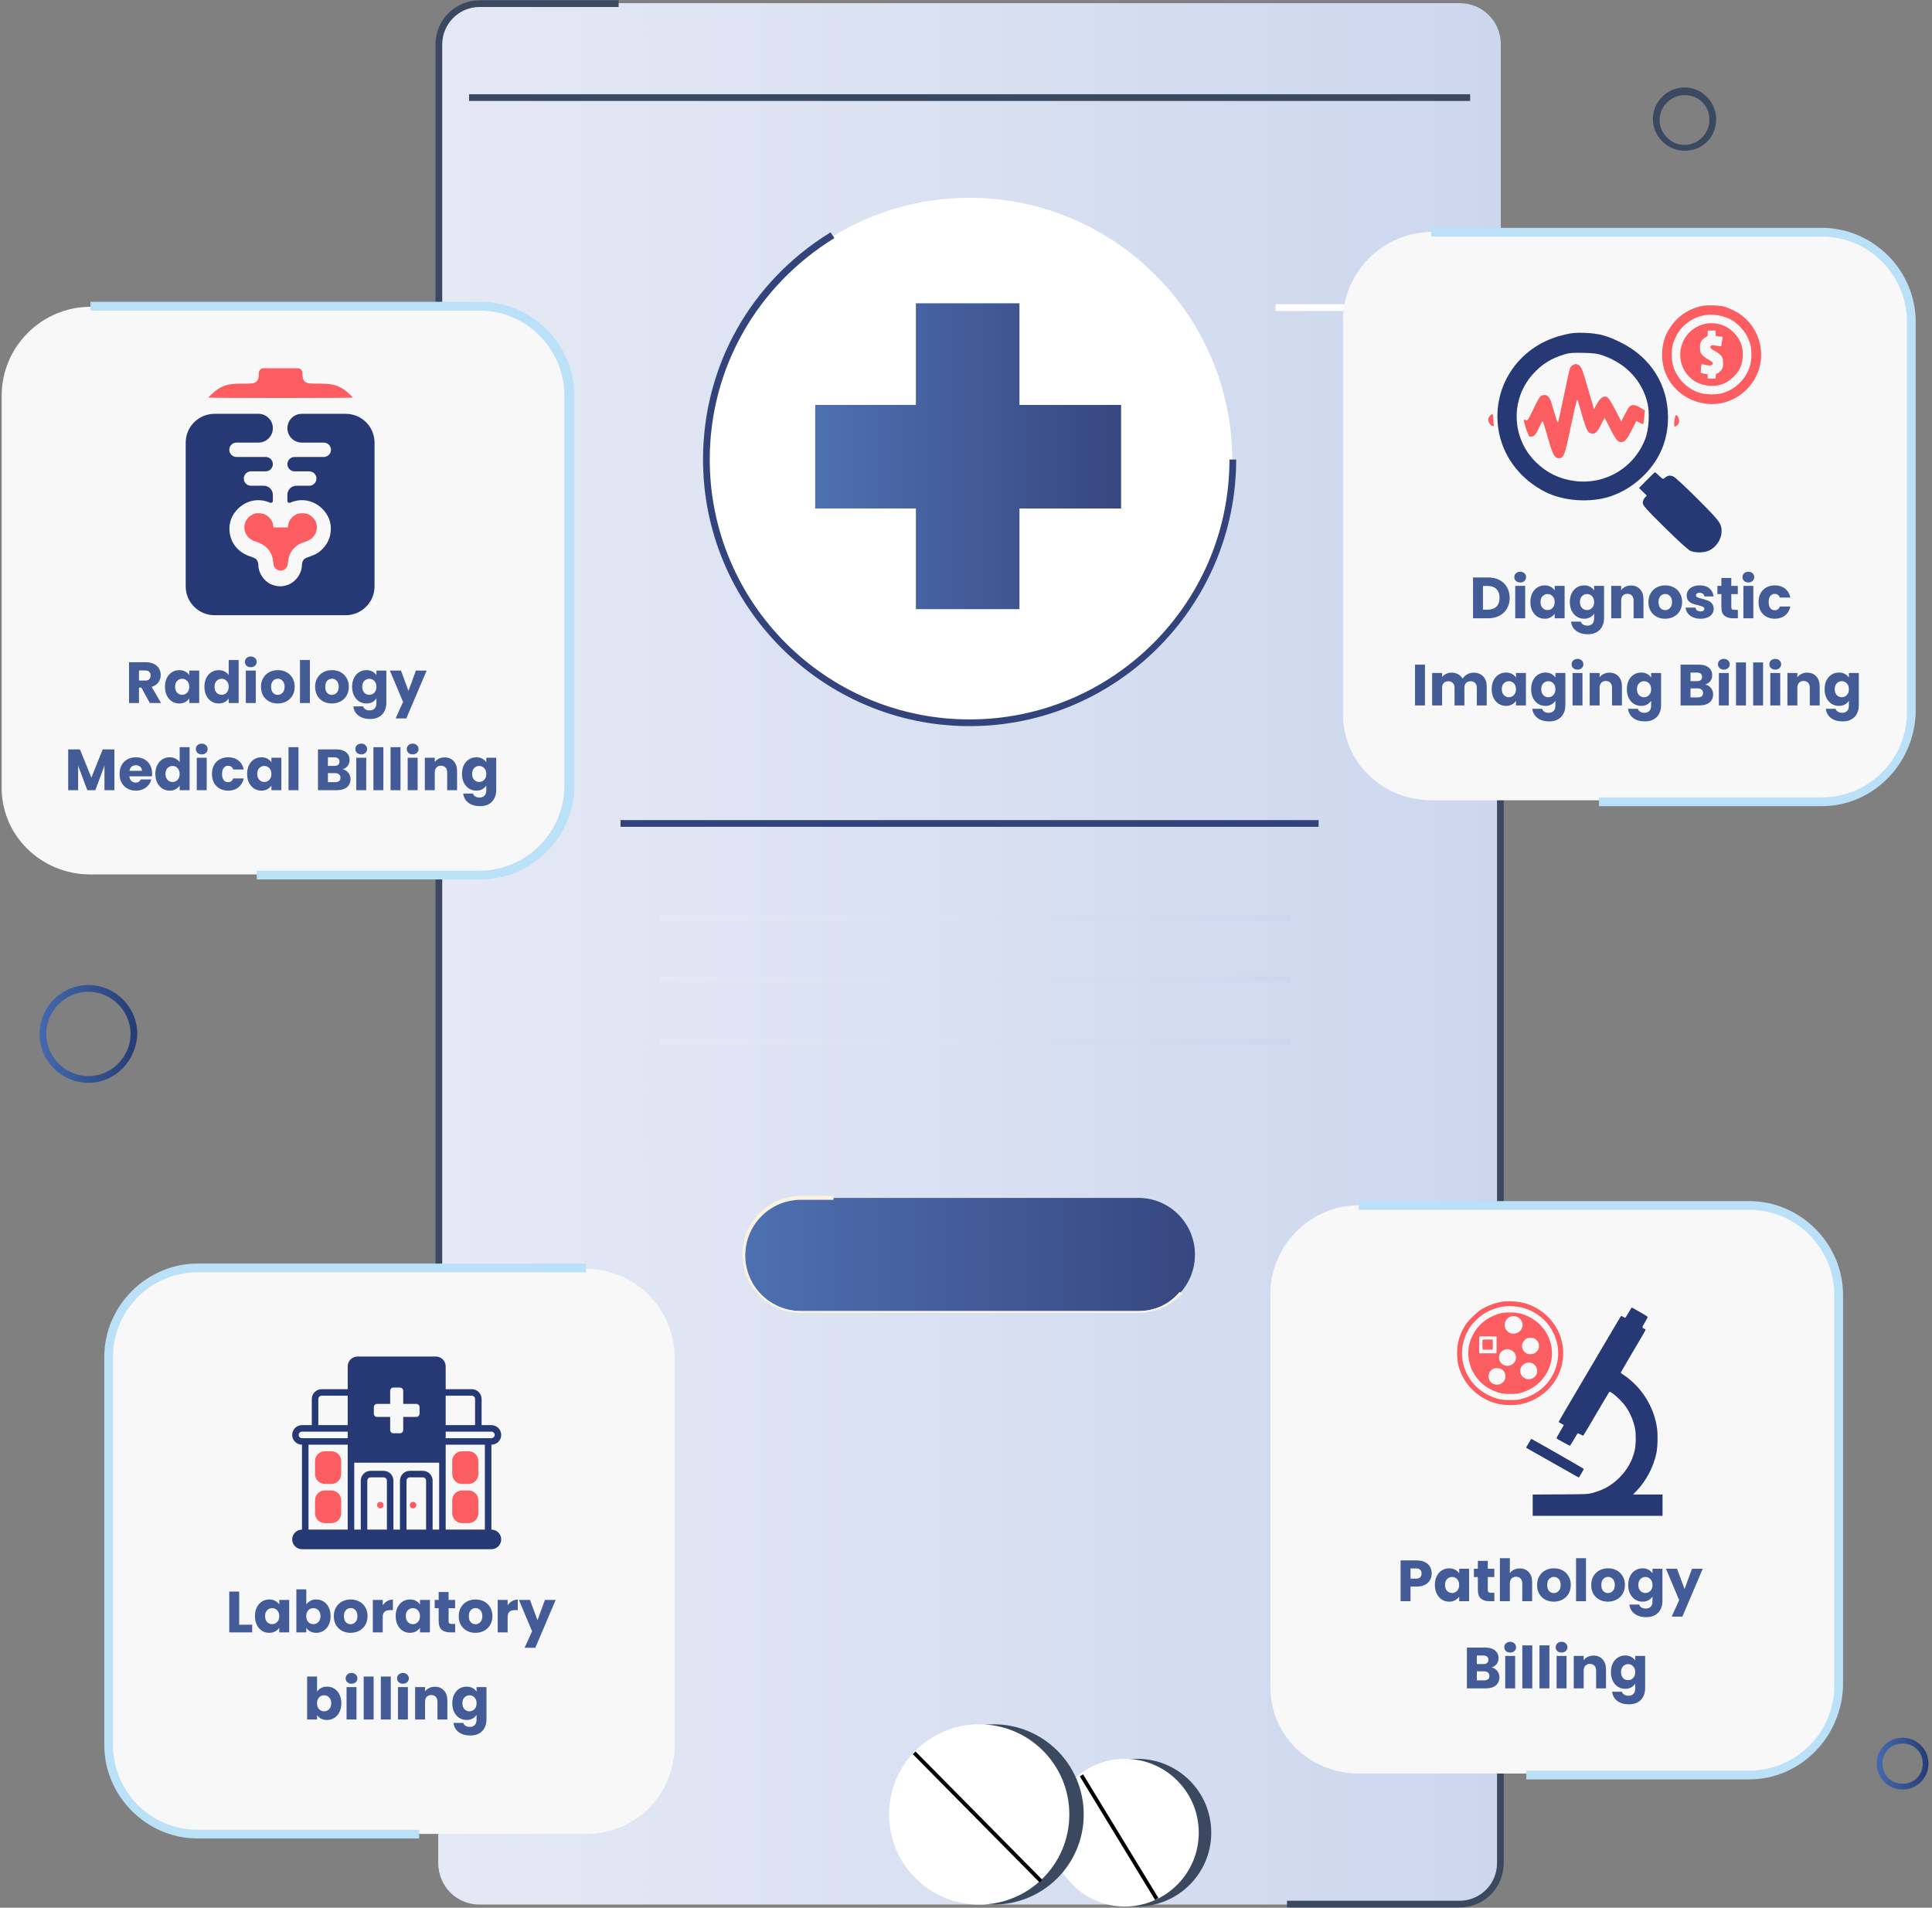 <svg width="399" height="394" viewBox="0 0 399 394" fill="none" xmlns="http://www.w3.org/2000/svg">
<rect x="0" y="0" width="399" height="394" fill="#808080" stroke="none"/>
<path d="M301.437 393.343H99.05C94.298 393.343 90.535 389.581 90.535 384.828V9.166C90.535 4.413 94.298 0.651 99.05 0.651H301.437C306.189 0.651 309.952 4.413 309.952 9.166V384.63C309.952 389.383 306.189 393.343 301.437 393.343Z" fill="url(#paint0_linear_2214_3123)"/>
<path d="M90.535 239.674V384.631C90.535 389.384 94.298 393.147 99.05 393.147H301.437C306.189 393.147 309.952 389.384 309.952 384.631V92.736L198.263 167.591L90.535 239.674Z" fill="url(#paint1_linear_2214_3123)"/>
<path d="M91.328 261.258H89.941V9.166C89.941 4.018 94.1 0.057 99.051 0.057H127.765V1.443H99.051C94.694 1.443 91.328 5.008 91.328 9.166V261.258Z" fill="#3B4960"/>
<path d="M301.442 393.936H265.797V392.55H301.442C305.799 392.55 309.165 388.985 309.165 384.827V156.301H310.552V384.827C310.552 389.778 306.591 393.936 301.442 393.936Z" fill="#3B4960"/>
<path d="M303.614 19.463H96.871V20.85H303.614V19.463Z" fill="#3B4960"/>
<path d="M200.241 149.372C170.338 149.372 145.98 125.014 145.98 95.112C145.98 65.209 170.338 40.852 200.241 40.852C230.143 40.852 254.501 65.209 254.501 95.112C254.501 125.014 230.143 149.372 200.241 149.372Z" fill="white"/>
<path d="M200.244 149.966C169.945 149.966 145.191 125.212 145.191 94.913C145.191 75.507 155.093 58.08 171.529 47.98L172.321 49.169C156.281 59.07 146.578 76.101 146.578 94.913C146.578 124.42 170.539 148.579 200.244 148.579C229.75 148.579 253.91 124.618 253.91 94.913H255.296C255.296 125.212 230.542 149.966 200.244 149.966Z" fill="#32447B"/>
<path d="M272.318 169.373H128.152V170.759H272.318V169.373Z" fill="#31437B"/>
<path d="M235.097 270.764H165.391C158.856 270.764 153.707 265.417 153.707 259.08C153.707 252.545 159.054 247.396 165.391 247.396H235.097C241.632 247.396 246.781 252.743 246.781 259.08C246.781 265.615 241.632 270.764 235.097 270.764Z" fill="url(#paint2_linear_2214_3123)"/>
<path d="M235.11 271.159H165.404C158.671 271.159 153.324 265.812 153.324 259.079C153.324 252.346 158.671 247 165.404 247H172.137V247.792H165.404C159.067 247.792 153.918 252.94 153.918 259.277C153.918 265.614 159.067 270.763 165.404 270.763H235.11C238.477 270.763 241.447 269.377 243.626 266.802L244.22 267.199C241.843 269.575 238.675 271.159 235.11 271.159Z" fill="#F9F3E2"/>
<path d="M266.574 188.978H136.469V190.166H266.574V188.978Z" fill="url(#paint3_linear_2214_3123)"/>
<path d="M266.574 201.65H136.469V202.838H266.574V201.65Z" fill="url(#paint4_linear_2214_3123)"/>
<path d="M266.574 214.523H136.469V215.711H266.574V214.523Z" fill="url(#paint5_linear_2214_3123)"/>
<path d="M231.531 83.627H210.54V62.636H189.152V83.627H168.359V105.014H189.152V125.807H210.54V105.014H231.531V83.627Z" fill="url(#paint6_linear_2214_3123)"/>
<path d="M392.925 369.581C389.954 369.581 387.578 367.204 387.578 364.234C387.578 361.264 389.954 358.887 392.925 358.887C395.895 358.887 398.272 361.264 398.272 364.234C398.272 367.204 395.895 369.581 392.925 369.581ZM392.925 360.075C390.549 360.075 388.766 361.858 388.766 364.234C388.766 366.61 390.549 368.393 392.925 368.393C395.301 368.393 397.084 366.61 397.084 364.234C397.084 361.858 395.301 360.075 392.925 360.075Z" fill="url(#paint7_linear_2214_3123)"/>
<path d="M18.252 223.633C12.707 223.633 8.152 219.078 8.152 213.533C8.152 207.988 12.707 203.434 18.252 203.434C23.797 203.434 28.351 207.988 28.351 213.533C28.153 219.078 23.797 223.633 18.252 223.633ZM18.252 204.82C13.499 204.82 9.539 208.78 9.539 213.533C9.539 218.286 13.499 222.246 18.252 222.246C23.005 222.246 26.965 218.286 26.965 213.533C26.965 208.78 23.005 204.82 18.252 204.82Z" fill="url(#paint8_linear_2214_3123)"/>
<path d="M357.09 95.705H348.178V94.319H357.09C365.407 94.319 372.14 87.586 372.14 79.269C372.14 70.952 365.407 64.219 357.09 64.219H263.422V62.833H357.09C366.199 62.833 373.526 70.16 373.526 79.269C373.526 88.378 366.199 95.705 357.09 95.705Z" fill="white"/>
<path d="M250.149 378.492C250.149 387.007 243.218 393.74 234.901 393.74C226.385 393.74 219.652 386.809 219.652 378.492C219.652 369.977 226.583 363.244 234.901 363.244C243.218 363.244 250.149 369.977 250.149 378.492Z" fill="#3B4960"/>
<path d="M247.571 378.491C247.571 387.007 240.64 393.74 232.322 393.74C223.807 393.74 217.074 386.809 217.074 378.491C217.074 369.976 224.005 363.243 232.322 363.243C240.64 363.243 247.571 369.976 247.571 378.491Z" fill="white"/>
<path d="M223.68 366.448L223.004 366.86L238.559 392.4L239.236 391.987L223.68 366.448Z" fill="black"/>
<path d="M223.812 374.729C223.812 385.026 215.494 393.343 205.197 393.343C194.899 393.343 186.582 385.026 186.582 374.729C186.582 364.431 194.899 356.114 205.197 356.114C215.494 356.114 223.812 364.431 223.812 374.729Z" fill="#3B4960"/>
<path d="M220.839 374.728C220.839 385.026 212.522 393.343 202.224 393.343C191.927 393.343 183.609 385.026 183.609 374.728C183.609 364.431 191.927 356.113 202.224 356.113C212.522 356.113 220.839 364.431 220.839 374.728Z" fill="white"/>
<path d="M189.079 361.729L188.516 362.286L214.688 388.764L215.251 388.207L189.079 361.729Z" fill="black"/>
<path d="M18.68 180.595H99.25C109.322 180.595 117.585 172.331 117.585 162.261V81.695C117.585 71.624 109.322 63.361 99.25 63.361H18.68C8.609 63.361 0.346 71.624 0.346 81.695V162.261C0.087 172.331 8.351 180.595 18.68 180.595Z" fill="#F8F8F8"/>
<path d="M99.249 181.628H53.025V179.82H98.991C108.546 179.82 116.551 172.073 116.551 162.261V81.695C116.551 72.141 108.804 64.136 98.991 64.136H18.68V62.328H99.249C109.837 62.328 118.617 71.108 118.617 81.695V162.261C118.617 172.848 109.837 181.628 99.249 181.628Z" fill="#BBE1F8"/>
<path d="M30.948 145.191L29.196 142.011H28.704V145.191H26.652V136.767H30.096C30.76 136.767 31.324 136.883 31.788 137.115C32.26 137.347 32.612 137.667 32.844 138.075C33.076 138.475 33.192 138.923 33.192 139.419C33.192 139.979 33.032 140.479 32.712 140.919C32.4 141.359 31.936 141.671 31.32 141.855L33.264 145.191H30.948ZM28.704 140.559H29.976C30.352 140.559 30.632 140.467 30.816 140.283C31.008 140.099 31.104 139.839 31.104 139.503C31.104 139.183 31.008 138.931 30.816 138.747C30.632 138.563 30.352 138.471 29.976 138.471H28.704V140.559ZM34.072 141.831C34.072 141.143 34.2 140.539 34.456 140.019C34.72 139.499 35.076 139.099 35.524 138.819C35.972 138.539 36.472 138.399 37.024 138.399C37.496 138.399 37.908 138.495 38.26 138.687C38.62 138.879 38.896 139.131 39.088 139.443V138.495H41.14V145.191H39.088V144.243C38.888 144.555 38.608 144.807 38.248 144.999C37.896 145.191 37.484 145.287 37.012 145.287C36.468 145.287 35.972 145.147 35.524 144.867C35.076 144.579 34.72 144.175 34.456 143.655C34.2 143.127 34.072 142.519 34.072 141.831ZM39.088 141.843C39.088 141.331 38.944 140.927 38.656 140.631C38.376 140.335 38.032 140.187 37.624 140.187C37.216 140.187 36.868 140.335 36.58 140.631C36.3 140.919 36.16 141.319 36.16 141.831C36.16 142.343 36.3 142.751 36.58 143.055C36.868 143.351 37.216 143.499 37.624 143.499C38.032 143.499 38.376 143.351 38.656 143.055C38.944 142.759 39.088 142.355 39.088 141.843ZM42.217 141.831C42.217 141.143 42.345 140.539 42.601 140.019C42.865 139.499 43.221 139.099 43.669 138.819C44.117 138.539 44.617 138.399 45.169 138.399C45.609 138.399 46.009 138.491 46.369 138.675C46.737 138.859 47.025 139.107 47.233 139.419V136.311H49.285V145.191H47.233V144.231C47.041 144.551 46.765 144.807 46.405 144.999C46.053 145.191 45.641 145.287 45.169 145.287C44.617 145.287 44.117 145.147 43.669 144.867C43.221 144.579 42.865 144.175 42.601 143.655C42.345 143.127 42.217 142.519 42.217 141.831ZM47.233 141.843C47.233 141.331 47.089 140.927 46.801 140.631C46.521 140.335 46.177 140.187 45.769 140.187C45.361 140.187 45.013 140.335 44.725 140.631C44.445 140.919 44.305 141.319 44.305 141.831C44.305 142.343 44.445 142.751 44.725 143.055C45.013 143.351 45.361 143.499 45.769 143.499C46.177 143.499 46.521 143.351 46.801 143.055C47.089 142.759 47.233 142.355 47.233 141.843ZM51.801 137.799C51.441 137.799 51.145 137.695 50.913 137.487C50.689 137.271 50.577 137.007 50.577 136.695C50.577 136.375 50.689 136.111 50.913 135.903C51.145 135.687 51.441 135.579 51.801 135.579C52.153 135.579 52.441 135.687 52.665 135.903C52.897 136.111 53.013 136.375 53.013 136.695C53.013 137.007 52.897 137.271 52.665 137.487C52.441 137.695 52.153 137.799 51.801 137.799ZM52.821 138.495V145.191H50.769V138.495H52.821ZM57.356 145.287C56.7 145.287 56.108 145.147 55.581 144.867C55.06 144.587 54.648 144.187 54.344 143.667C54.048 143.147 53.901 142.539 53.901 141.843C53.901 141.155 54.053 140.551 54.356 140.031C54.66 139.503 55.077 139.099 55.605 138.819C56.133 138.539 56.724 138.399 57.38 138.399C58.036 138.399 58.629 138.539 59.157 138.819C59.684 139.099 60.1 139.503 60.404 140.031C60.709 140.551 60.861 141.155 60.861 141.843C60.861 142.531 60.705 143.139 60.392 143.667C60.089 144.187 59.669 144.587 59.133 144.867C58.605 145.147 58.013 145.287 57.356 145.287ZM57.356 143.511C57.748 143.511 58.081 143.367 58.352 143.079C58.633 142.791 58.773 142.379 58.773 141.843C58.773 141.307 58.636 140.895 58.364 140.607C58.1 140.319 57.773 140.175 57.38 140.175C56.98 140.175 56.648 140.319 56.385 140.607C56.12 140.887 55.989 141.299 55.989 141.843C55.989 142.379 56.117 142.791 56.373 143.079C56.636 143.367 56.965 143.511 57.356 143.511ZM64.001 136.311V145.191H61.949V136.311H64.001ZM68.536 145.287C67.88 145.287 67.288 145.147 66.76 144.867C66.24 144.587 65.828 144.187 65.524 143.667C65.228 143.147 65.08 142.539 65.08 141.843C65.08 141.155 65.232 140.551 65.536 140.031C65.84 139.503 66.256 139.099 66.784 138.819C67.312 138.539 67.904 138.399 68.56 138.399C69.216 138.399 69.808 138.539 70.336 138.819C70.864 139.099 71.28 139.503 71.584 140.031C71.888 140.551 72.04 141.155 72.04 141.843C72.04 142.531 71.884 143.139 71.572 143.667C71.268 144.187 70.848 144.587 70.312 144.867C69.784 145.147 69.192 145.287 68.536 145.287ZM68.536 143.511C68.928 143.511 69.26 143.367 69.532 143.079C69.812 142.791 69.952 142.379 69.952 141.843C69.952 141.307 69.816 140.895 69.544 140.607C69.28 140.319 68.952 140.175 68.56 140.175C68.16 140.175 67.828 140.319 67.564 140.607C67.3 140.887 67.168 141.299 67.168 141.843C67.168 142.379 67.296 142.791 67.552 143.079C67.816 143.367 68.144 143.511 68.536 143.511ZM75.673 138.399C76.145 138.399 76.557 138.495 76.909 138.687C77.269 138.879 77.545 139.131 77.737 139.443V138.495H79.789V145.179C79.789 145.795 79.665 146.351 79.417 146.847C79.177 147.351 78.805 147.751 78.301 148.047C77.805 148.343 77.185 148.491 76.441 148.491C75.449 148.491 74.645 148.255 74.029 147.783C73.413 147.319 73.061 146.687 72.973 145.887H75.001C75.065 146.143 75.217 146.343 75.457 146.487C75.697 146.639 75.993 146.715 76.345 146.715C76.769 146.715 77.105 146.591 77.353 146.343C77.609 146.103 77.737 145.715 77.737 145.179V144.231C77.537 144.543 77.261 144.799 76.909 144.999C76.557 145.191 76.145 145.287 75.673 145.287C75.121 145.287 74.621 145.147 74.173 144.867C73.725 144.579 73.369 144.175 73.105 143.655C72.849 143.127 72.721 142.519 72.721 141.831C72.721 141.143 72.849 140.539 73.105 140.019C73.369 139.499 73.725 139.099 74.173 138.819C74.621 138.539 75.121 138.399 75.673 138.399ZM77.737 141.843C77.737 141.331 77.593 140.927 77.305 140.631C77.025 140.335 76.681 140.187 76.273 140.187C75.865 140.187 75.517 140.335 75.229 140.631C74.949 140.919 74.809 141.319 74.809 141.831C74.809 142.343 74.949 142.751 75.229 143.055C75.517 143.351 75.865 143.499 76.273 143.499C76.681 143.499 77.025 143.351 77.305 143.055C77.593 142.759 77.737 142.355 77.737 141.843ZM88.113 138.495L83.913 148.371H81.705L83.241 144.963L80.517 138.495H82.809L84.357 142.683L85.893 138.495H88.113ZM23.624 154.767V163.191H21.572V158.139L19.688 163.191H18.032L16.136 158.127V163.191H14.084V154.767H16.508L18.872 160.599L21.212 154.767H23.624ZM31.412 159.735C31.412 159.927 31.399 160.127 31.375 160.335H26.732C26.764 160.751 26.895 161.071 27.128 161.295C27.367 161.511 27.66 161.619 28.003 161.619C28.515 161.619 28.872 161.403 29.072 160.971H31.256C31.143 161.411 30.939 161.807 30.643 162.159C30.355 162.511 29.991 162.787 29.552 162.987C29.111 163.187 28.619 163.287 28.076 163.287C27.419 163.287 26.835 163.147 26.323 162.867C25.811 162.587 25.412 162.187 25.123 161.667C24.835 161.147 24.692 160.539 24.692 159.843C24.692 159.147 24.831 158.539 25.111 158.019C25.399 157.499 25.799 157.099 26.311 156.819C26.823 156.539 27.412 156.399 28.076 156.399C28.724 156.399 29.299 156.535 29.803 156.807C30.308 157.079 30.7 157.467 30.98 157.971C31.267 158.475 31.412 159.063 31.412 159.735ZM29.311 159.195C29.311 158.843 29.192 158.563 28.951 158.355C28.712 158.147 28.412 158.043 28.052 158.043C27.707 158.043 27.416 158.143 27.175 158.343C26.944 158.543 26.799 158.827 26.744 159.195H29.311ZM32.086 159.831C32.086 159.143 32.214 158.539 32.47 158.019C32.734 157.499 33.09 157.099 33.538 156.819C33.986 156.539 34.486 156.399 35.038 156.399C35.478 156.399 35.878 156.491 36.238 156.675C36.606 156.859 36.894 157.107 37.102 157.419V154.311H39.154V163.191H37.102V162.231C36.91 162.551 36.634 162.807 36.274 162.999C35.922 163.191 35.51 163.287 35.038 163.287C34.486 163.287 33.986 163.147 33.538 162.867C33.09 162.579 32.734 162.175 32.47 161.655C32.214 161.127 32.086 160.519 32.086 159.831ZM37.102 159.843C37.102 159.331 36.958 158.927 36.67 158.631C36.39 158.335 36.046 158.187 35.638 158.187C35.23 158.187 34.882 158.335 34.594 158.631C34.314 158.919 34.174 159.319 34.174 159.831C34.174 160.343 34.314 160.751 34.594 161.055C34.882 161.351 35.23 161.499 35.638 161.499C36.046 161.499 36.39 161.351 36.67 161.055C36.958 160.759 37.102 160.355 37.102 159.843ZM41.67 155.799C41.31 155.799 41.014 155.695 40.782 155.487C40.559 155.271 40.447 155.007 40.447 154.695C40.447 154.375 40.559 154.111 40.782 153.903C41.014 153.687 41.31 153.579 41.67 153.579C42.023 153.579 42.31 153.687 42.535 153.903C42.767 154.111 42.883 154.375 42.883 154.695C42.883 155.007 42.767 155.271 42.535 155.487C42.31 155.695 42.023 155.799 41.67 155.799ZM42.691 156.495V163.191H40.639V156.495H42.691ZM43.77 159.843C43.77 159.147 43.91 158.539 44.19 158.019C44.478 157.499 44.874 157.099 45.378 156.819C45.89 156.539 46.474 156.399 47.13 156.399C47.97 156.399 48.67 156.619 49.23 157.059C49.798 157.499 50.17 158.119 50.346 158.919H48.162C47.978 158.407 47.622 158.151 47.094 158.151C46.718 158.151 46.418 158.299 46.194 158.595C45.97 158.883 45.858 159.299 45.858 159.843C45.858 160.387 45.97 160.807 46.194 161.103C46.418 161.391 46.718 161.535 47.094 161.535C47.622 161.535 47.978 161.279 48.162 160.767H50.346C50.17 161.551 49.798 162.167 49.23 162.615C48.662 163.063 47.962 163.287 47.13 163.287C46.474 163.287 45.89 163.147 45.378 162.867C44.874 162.587 44.478 162.187 44.19 161.667C43.91 161.147 43.77 160.539 43.77 159.843ZM51.035 159.831C51.035 159.143 51.163 158.539 51.419 158.019C51.683 157.499 52.039 157.099 52.487 156.819C52.935 156.539 53.435 156.399 53.987 156.399C54.459 156.399 54.871 156.495 55.223 156.687C55.583 156.879 55.859 157.131 56.051 157.443V156.495H58.103V163.191H56.051V162.243C55.851 162.555 55.571 162.807 55.211 162.999C54.859 163.191 54.447 163.287 53.975 163.287C53.431 163.287 52.935 163.147 52.487 162.867C52.039 162.579 51.683 162.175 51.419 161.655C51.163 161.127 51.035 160.519 51.035 159.831ZM56.051 159.843C56.051 159.331 55.907 158.927 55.619 158.631C55.339 158.335 54.995 158.187 54.587 158.187C54.179 158.187 53.831 158.335 53.543 158.631C53.263 158.919 53.123 159.319 53.123 159.831C53.123 160.343 53.263 160.751 53.543 161.055C53.831 161.351 54.179 161.499 54.587 161.499C54.995 161.499 55.339 161.351 55.619 161.055C55.907 160.759 56.051 160.355 56.051 159.843ZM61.64 154.311V163.191H59.588V154.311H61.64ZM70.77 158.871C71.258 158.975 71.65 159.219 71.946 159.603C72.242 159.979 72.39 160.411 72.39 160.899C72.39 161.603 72.142 162.163 71.646 162.579C71.158 162.987 70.474 163.191 69.594 163.191H65.67V154.767H69.462C70.318 154.767 70.986 154.963 71.466 155.355C71.954 155.747 72.198 156.279 72.198 156.951C72.198 157.447 72.066 157.859 71.802 158.187C71.546 158.515 71.202 158.743 70.77 158.871ZM67.722 158.175H69.066C69.402 158.175 69.658 158.103 69.834 157.959C70.018 157.807 70.11 157.587 70.11 157.299C70.11 157.011 70.018 156.791 69.834 156.639C69.658 156.487 69.402 156.411 69.066 156.411H67.722V158.175ZM69.234 161.535C69.578 161.535 69.842 161.459 70.026 161.307C70.218 161.147 70.314 160.919 70.314 160.623C70.314 160.327 70.214 160.095 70.014 159.927C69.822 159.759 69.554 159.675 69.21 159.675H67.722V161.535H69.234ZM74.612 155.799C74.252 155.799 73.956 155.695 73.724 155.487C73.5 155.271 73.388 155.007 73.388 154.695C73.388 154.375 73.5 154.111 73.724 153.903C73.956 153.687 74.252 153.579 74.612 153.579C74.964 153.579 75.252 153.687 75.476 153.903C75.708 154.111 75.824 154.375 75.824 154.695C75.824 155.007 75.708 155.271 75.476 155.487C75.252 155.695 74.964 155.799 74.612 155.799ZM75.632 156.495V163.191H73.58V156.495H75.632ZM79.171 154.311V163.191H77.119V154.311H79.171ZM82.71 154.311V163.191H80.658V154.311H82.71ZM85.229 155.799C84.869 155.799 84.573 155.695 84.341 155.487C84.117 155.271 84.005 155.007 84.005 154.695C84.005 154.375 84.117 154.111 84.341 153.903C84.573 153.687 84.869 153.579 85.229 153.579C85.581 153.579 85.869 153.687 86.093 153.903C86.325 154.111 86.441 154.375 86.441 154.695C86.441 155.007 86.325 155.271 86.093 155.487C85.869 155.695 85.581 155.799 85.229 155.799ZM86.249 156.495V163.191H84.197V156.495H86.249ZM91.816 156.423C92.6 156.423 93.224 156.679 93.688 157.191C94.16 157.695 94.396 158.391 94.396 159.279V163.191H92.356V159.555C92.356 159.107 92.24 158.759 92.008 158.511C91.776 158.263 91.464 158.139 91.072 158.139C90.68 158.139 90.368 158.263 90.136 158.511C89.904 158.759 89.788 159.107 89.788 159.555V163.191H87.736V156.495H89.788V157.383C89.996 157.087 90.276 156.855 90.628 156.687C90.98 156.511 91.376 156.423 91.816 156.423ZM98.366 156.399C98.838 156.399 99.25 156.495 99.602 156.687C99.962 156.879 100.238 157.131 100.43 157.443V156.495H102.482V163.179C102.482 163.795 102.358 164.351 102.11 164.847C101.87 165.351 101.498 165.751 100.994 166.047C100.498 166.343 99.878 166.491 99.134 166.491C98.142 166.491 97.338 166.255 96.722 165.783C96.106 165.319 95.754 164.687 95.666 163.887H97.694C97.758 164.143 97.91 164.343 98.15 164.487C98.39 164.639 98.686 164.715 99.038 164.715C99.462 164.715 99.798 164.591 100.046 164.343C100.302 164.103 100.43 163.715 100.43 163.179V162.231C100.23 162.543 99.954 162.799 99.602 162.999C99.25 163.191 98.838 163.287 98.366 163.287C97.814 163.287 97.314 163.147 96.866 162.867C96.418 162.579 96.062 162.175 95.798 161.655C95.542 161.127 95.414 160.519 95.414 159.831C95.414 159.143 95.542 158.539 95.798 158.019C96.062 157.499 96.418 157.099 96.866 156.819C97.314 156.539 97.814 156.399 98.366 156.399ZM100.43 159.843C100.43 159.331 100.286 158.927 99.998 158.631C99.718 158.335 99.374 158.187 98.966 158.187C98.558 158.187 98.21 158.335 97.922 158.631C97.642 158.919 97.502 159.319 97.502 159.831C97.502 160.343 97.642 160.751 97.922 161.055C98.21 161.351 98.558 161.499 98.966 161.499C99.374 161.499 99.718 161.351 99.998 161.055C100.286 160.759 100.43 160.355 100.43 159.843Z" fill="#435C98"/>
<path d="M121.07 378.753H40.884C30.861 378.753 22.637 370.528 22.637 360.505V280.319C22.637 270.296 30.861 262.071 40.884 262.071H121.07C131.094 262.071 139.318 270.296 139.318 280.319V360.505C139.318 370.528 131.351 378.753 121.07 378.753Z" fill="#F8F8F8"/>
<path d="M86.562 379.693H40.815C30.277 379.693 21.539 370.955 21.539 360.417V280.231C21.539 269.694 30.277 260.956 40.815 260.956H121.001V262.755H40.815C31.305 262.755 23.338 270.465 23.338 280.231V360.417C23.338 369.927 31.048 377.894 40.815 377.894H86.562V379.693Z" fill="#BBE1F8"/>
<path d="M49.396 335.541H52.084V337.125H47.344V328.701H49.396V335.541ZM52.654 333.765C52.654 333.077 52.782 332.473 53.038 331.953C53.302 331.433 53.658 331.033 54.106 330.753C54.554 330.473 55.054 330.333 55.606 330.333C56.078 330.333 56.49 330.429 56.842 330.621C57.202 330.813 57.478 331.065 57.67 331.377V330.429H59.722V337.125H57.67V336.177C57.47 336.489 57.19 336.741 56.83 336.933C56.478 337.125 56.066 337.221 55.594 337.221C55.05 337.221 54.554 337.081 54.106 336.801C53.658 336.513 53.302 336.109 53.038 335.589C52.782 335.061 52.654 334.453 52.654 333.765ZM57.67 333.777C57.67 333.265 57.526 332.861 57.238 332.565C56.958 332.269 56.614 332.121 56.206 332.121C55.798 332.121 55.45 332.269 55.162 332.565C54.882 332.853 54.742 333.253 54.742 333.765C54.742 334.277 54.882 334.685 55.162 334.989C55.45 335.285 55.798 335.433 56.206 335.433C56.614 335.433 56.958 335.285 57.238 334.989C57.526 334.693 57.67 334.289 57.67 333.777ZM63.259 331.377C63.451 331.065 63.727 330.813 64.087 330.621C64.447 330.429 64.859 330.333 65.323 330.333C65.875 330.333 66.375 330.473 66.823 330.753C67.271 331.033 67.623 331.433 67.879 331.953C68.143 332.473 68.275 333.077 68.275 333.765C68.275 334.453 68.143 335.061 67.879 335.589C67.623 336.109 67.271 336.513 66.823 336.801C66.375 337.081 65.875 337.221 65.323 337.221C64.851 337.221 64.439 337.129 64.087 336.945C63.735 336.753 63.459 336.501 63.259 336.189V337.125H61.207V328.245H63.259V331.377ZM66.187 333.765C66.187 333.253 66.043 332.853 65.755 332.565C65.475 332.269 65.127 332.121 64.711 332.121C64.303 332.121 63.955 332.269 63.667 332.565C63.387 332.861 63.247 333.265 63.247 333.777C63.247 334.289 63.387 334.693 63.667 334.989C63.955 335.285 64.303 335.433 64.711 335.433C65.119 335.433 65.467 335.285 65.755 334.989C66.043 334.685 66.187 334.277 66.187 333.765ZM72.399 337.221C71.743 337.221 71.151 337.081 70.623 336.801C70.103 336.521 69.691 336.121 69.387 335.601C69.091 335.081 68.943 334.473 68.943 333.777C68.943 333.089 69.095 332.485 69.399 331.965C69.703 331.437 70.119 331.033 70.647 330.753C71.175 330.473 71.767 330.333 72.423 330.333C73.079 330.333 73.671 330.473 74.199 330.753C74.727 331.033 75.143 331.437 75.447 331.965C75.751 332.485 75.903 333.089 75.903 333.777C75.903 334.465 75.747 335.073 75.435 335.601C75.131 336.121 74.711 336.521 74.175 336.801C73.647 337.081 73.055 337.221 72.399 337.221ZM72.399 335.445C72.791 335.445 73.123 335.301 73.395 335.013C73.675 334.725 73.815 334.313 73.815 333.777C73.815 333.241 73.679 332.829 73.407 332.541C73.143 332.253 72.815 332.109 72.423 332.109C72.023 332.109 71.691 332.253 71.427 332.541C71.163 332.821 71.031 333.233 71.031 333.777C71.031 334.313 71.159 334.725 71.415 335.013C71.679 335.301 72.007 335.445 72.399 335.445ZM79.044 331.545C79.284 331.177 79.584 330.889 79.944 330.681C80.304 330.465 80.704 330.357 81.144 330.357V332.529H80.58C80.068 332.529 79.684 332.641 79.428 332.865C79.172 333.081 79.044 333.465 79.044 334.017V337.125H76.992V330.429H79.044V331.545ZM81.717 333.765C81.717 333.077 81.845 332.473 82.101 331.953C82.365 331.433 82.721 331.033 83.169 330.753C83.617 330.473 84.117 330.333 84.669 330.333C85.141 330.333 85.553 330.429 85.905 330.621C86.265 330.813 86.541 331.065 86.733 331.377V330.429H88.785V337.125H86.733V336.177C86.533 336.489 86.253 336.741 85.893 336.933C85.541 337.125 85.129 337.221 84.657 337.221C84.113 337.221 83.617 337.081 83.169 336.801C82.721 336.513 82.365 336.109 82.101 335.589C81.845 335.061 81.717 334.453 81.717 333.765ZM86.733 333.777C86.733 333.265 86.589 332.861 86.301 332.565C86.021 332.269 85.677 332.121 85.269 332.121C84.861 332.121 84.513 332.269 84.225 332.565C83.945 332.853 83.805 333.253 83.805 333.765C83.805 334.277 83.945 334.685 84.225 334.989C84.513 335.285 84.861 335.433 85.269 335.433C85.677 335.433 86.021 335.285 86.301 334.989C86.589 334.693 86.733 334.289 86.733 333.777ZM94.001 335.385V337.125H92.957C92.213 337.125 91.633 336.945 91.217 336.585C90.801 336.217 90.593 335.621 90.593 334.797V332.133H89.777V330.429H90.593V328.797H92.645V330.429H93.989V332.133H92.645V334.821C92.645 335.021 92.693 335.165 92.789 335.253C92.885 335.341 93.045 335.385 93.269 335.385H94.001ZM98.192 337.221C97.536 337.221 96.944 337.081 96.416 336.801C95.896 336.521 95.484 336.121 95.18 335.601C94.884 335.081 94.736 334.473 94.736 333.777C94.736 333.089 94.888 332.485 95.192 331.965C95.496 331.437 95.912 331.033 96.44 330.753C96.968 330.473 97.56 330.333 98.216 330.333C98.872 330.333 99.464 330.473 99.992 330.753C100.52 331.033 100.936 331.437 101.24 331.965C101.544 332.485 101.696 333.089 101.696 333.777C101.696 334.465 101.54 335.073 101.228 335.601C100.924 336.121 100.504 336.521 99.968 336.801C99.44 337.081 98.848 337.221 98.192 337.221ZM98.192 335.445C98.584 335.445 98.916 335.301 99.188 335.013C99.468 334.725 99.608 334.313 99.608 333.777C99.608 333.241 99.472 332.829 99.2 332.541C98.936 332.253 98.608 332.109 98.216 332.109C97.816 332.109 97.484 332.253 97.22 332.541C96.956 332.821 96.824 333.233 96.824 333.777C96.824 334.313 96.952 334.725 97.208 335.013C97.472 335.301 97.8 335.445 98.192 335.445ZM104.837 331.545C105.077 331.177 105.377 330.889 105.737 330.681C106.097 330.465 106.497 330.357 106.937 330.357V332.529H106.373C105.861 332.529 105.477 332.641 105.221 332.865C104.965 333.081 104.837 333.465 104.837 334.017V337.125H102.785V330.429H104.837V331.545ZM114.758 330.429L110.558 340.305H108.35L109.886 336.897L107.162 330.429H109.454L111.002 334.617L112.538 330.429H114.758ZM65.48 349.377C65.672 349.065 65.948 348.813 66.308 348.621C66.668 348.429 67.08 348.333 67.544 348.333C68.096 348.333 68.596 348.473 69.044 348.753C69.492 349.033 69.844 349.433 70.1 349.953C70.364 350.473 70.496 351.077 70.496 351.765C70.496 352.453 70.364 353.061 70.1 353.589C69.844 354.109 69.492 354.513 69.044 354.801C68.596 355.081 68.096 355.221 67.544 355.221C67.072 355.221 66.66 355.129 66.308 354.945C65.956 354.753 65.68 354.501 65.48 354.189V355.125H63.428V346.245H65.48V349.377ZM68.408 351.765C68.408 351.253 68.264 350.853 67.976 350.565C67.696 350.269 67.348 350.121 66.932 350.121C66.524 350.121 66.176 350.269 65.888 350.565C65.608 350.861 65.468 351.265 65.468 351.777C65.468 352.289 65.608 352.693 65.888 352.989C66.176 353.285 66.524 353.433 66.932 353.433C67.34 353.433 67.688 353.285 67.976 352.989C68.264 352.685 68.408 352.277 68.408 351.765ZM72.604 347.733C72.244 347.733 71.948 347.629 71.716 347.421C71.492 347.205 71.38 346.941 71.38 346.629C71.38 346.309 71.492 346.045 71.716 345.837C71.948 345.621 72.244 345.513 72.604 345.513C72.956 345.513 73.244 345.621 73.468 345.837C73.7 346.045 73.816 346.309 73.816 346.629C73.816 346.941 73.7 347.205 73.468 347.421C73.244 347.629 72.956 347.733 72.604 347.733ZM73.624 348.429V355.125H71.572V348.429H73.624ZM77.163 346.245V355.125H75.111V346.245H77.163ZM80.702 346.245V355.125H78.65V346.245H80.702ZM83.221 347.733C82.861 347.733 82.565 347.629 82.333 347.421C82.109 347.205 81.997 346.941 81.997 346.629C81.997 346.309 82.109 346.045 82.333 345.837C82.565 345.621 82.861 345.513 83.221 345.513C83.573 345.513 83.861 345.621 84.085 345.837C84.317 346.045 84.433 346.309 84.433 346.629C84.433 346.941 84.317 347.205 84.085 347.421C83.861 347.629 83.573 347.733 83.221 347.733ZM84.241 348.429V355.125H82.189V348.429H84.241ZM89.808 348.357C90.592 348.357 91.216 348.613 91.68 349.125C92.152 349.629 92.388 350.325 92.388 351.213V355.125H90.348V351.489C90.348 351.041 90.232 350.693 90 350.445C89.768 350.197 89.456 350.073 89.064 350.073C88.672 350.073 88.36 350.197 88.128 350.445C87.896 350.693 87.78 351.041 87.78 351.489V355.125H85.728V348.429H87.78V349.317C87.988 349.021 88.268 348.789 88.62 348.621C88.972 348.445 89.368 348.357 89.808 348.357ZM96.358 348.333C96.83 348.333 97.242 348.429 97.594 348.621C97.954 348.813 98.23 349.065 98.422 349.377V348.429H100.474V355.113C100.474 355.729 100.35 356.285 100.102 356.781C99.862 357.285 99.49 357.685 98.986 357.981C98.49 358.277 97.87 358.425 97.126 358.425C96.134 358.425 95.33 358.189 94.714 357.717C94.098 357.253 93.746 356.621 93.658 355.821H95.686C95.75 356.077 95.902 356.277 96.142 356.421C96.382 356.573 96.678 356.649 97.03 356.649C97.454 356.649 97.79 356.525 98.038 356.277C98.294 356.037 98.422 355.649 98.422 355.113V354.165C98.222 354.477 97.946 354.733 97.594 354.933C97.242 355.125 96.83 355.221 96.358 355.221C95.806 355.221 95.306 355.081 94.858 354.801C94.41 354.513 94.054 354.109 93.79 353.589C93.534 353.061 93.406 352.453 93.406 351.765C93.406 351.077 93.534 350.473 93.79 349.953C94.054 349.433 94.41 349.033 94.858 348.753C95.306 348.473 95.806 348.333 96.358 348.333ZM98.422 351.777C98.422 351.265 98.278 350.861 97.99 350.565C97.71 350.269 97.366 350.121 96.958 350.121C96.55 350.121 96.202 350.269 95.914 350.565C95.634 350.853 95.494 351.253 95.494 351.765C95.494 352.277 95.634 352.685 95.914 352.989C96.202 353.285 96.55 353.433 96.958 353.433C97.366 353.433 97.71 353.285 97.99 352.989C98.278 352.693 98.422 352.289 98.422 351.777Z" fill="#435C98"/>
<g clip-path="url(#clip0_2214_3123)">
<path d="M96.763 299.719H95.414C94.296 299.719 93.391 300.625 93.391 301.742V304.44C93.391 305.557 94.296 306.463 95.414 306.463H96.763C97.88 306.463 98.786 305.557 98.786 304.44V301.742C98.786 300.625 97.88 299.719 96.763 299.719Z" fill="#FC5D61"/>
<path d="M96.763 307.812H95.414C94.296 307.812 93.391 308.718 93.391 309.836V312.534C93.391 313.651 94.296 314.557 95.414 314.557H96.763C97.88 314.557 98.786 313.651 98.786 312.534V309.836C98.786 308.718 97.88 307.812 96.763 307.812Z" fill="#FC5D61"/>
<path d="M68.435 299.719H67.086C65.968 299.719 65.062 300.625 65.062 301.742V304.44C65.062 305.557 65.968 306.463 67.086 306.463H68.435C69.552 306.463 70.458 305.557 70.458 304.44V301.742C70.458 300.625 69.552 299.719 68.435 299.719Z" fill="#FC5D61"/>
<path d="M68.435 307.812H67.086C65.968 307.812 65.062 308.718 65.062 309.836V312.534C65.062 313.651 65.968 314.557 67.086 314.557H68.435C69.552 314.557 70.458 313.651 70.458 312.534V309.836C70.458 308.718 69.552 307.812 68.435 307.812Z" fill="#FC5D61"/>
<path d="M85.299 311.522C85.671 311.522 85.973 311.22 85.973 310.848C85.973 310.476 85.671 310.174 85.299 310.174C84.927 310.174 84.625 310.476 84.625 310.848C84.625 311.22 84.927 311.522 85.299 311.522Z" fill="#FC5D61"/>
<path d="M78.549 311.522C78.921 311.522 79.223 311.22 79.223 310.848C79.223 310.476 78.921 310.174 78.549 310.174C78.177 310.174 77.875 310.476 77.875 310.848C77.875 311.22 78.177 311.522 78.549 311.522Z" fill="#FC5D61"/>
<path d="M101.486 315.906V298.37C102.022 298.37 102.537 298.157 102.917 297.777C103.296 297.398 103.509 296.883 103.509 296.347C103.509 295.81 103.296 295.295 102.917 294.916C102.537 294.537 102.022 294.323 101.486 294.323H99.463V288.928C99.462 288.391 99.249 287.877 98.869 287.498C98.49 287.118 97.975 286.905 97.439 286.904H92.043V282.183C92.043 281.647 91.829 281.132 91.45 280.753C91.071 280.374 90.556 280.16 90.02 280.16H73.833C73.296 280.16 72.782 280.374 72.403 280.753C72.023 281.132 71.81 281.647 71.81 282.183V286.904H66.414C65.877 286.905 65.363 287.118 64.984 287.498C64.605 287.877 64.391 288.391 64.391 288.928V294.323H62.367C61.831 294.323 61.316 294.537 60.936 294.916C60.557 295.295 60.344 295.81 60.344 296.347C60.344 296.883 60.557 297.398 60.936 297.777C61.316 298.157 61.831 298.37 62.367 298.37V315.906C61.831 315.906 61.316 316.119 60.936 316.499C60.557 316.878 60.344 317.393 60.344 317.929C60.344 318.466 60.557 318.981 60.936 319.36C61.316 319.74 61.831 319.953 62.367 319.953H101.486C102.022 319.953 102.537 319.74 102.917 319.36C103.296 318.981 103.509 318.466 103.509 317.929C103.509 317.393 103.296 316.878 102.917 316.499C102.537 316.119 102.022 315.906 101.486 315.906ZM71.81 315.906H63.716V298.37H71.81V315.906ZM71.81 297.021H62.367C62.188 297.021 62.017 296.95 61.89 296.824C61.764 296.697 61.693 296.526 61.693 296.347C61.693 296.168 61.764 295.996 61.89 295.87C62.017 295.743 62.188 295.672 62.367 295.672H71.81V297.021ZM71.81 294.323H65.739V288.928C65.74 288.749 65.811 288.577 65.937 288.451C66.064 288.324 66.235 288.253 66.414 288.253H71.81V294.323ZM77.205 290.614C77.205 290.435 77.276 290.263 77.403 290.137C77.529 290.01 77.701 289.939 77.88 289.939H80.578V287.242C80.578 287.063 80.649 286.891 80.775 286.765C80.902 286.638 81.073 286.567 81.252 286.567H82.601C82.78 286.567 82.951 286.638 83.078 286.765C83.204 286.891 83.275 287.063 83.275 287.242V289.939H85.973C86.152 289.939 86.324 290.01 86.45 290.137C86.577 290.263 86.648 290.435 86.648 290.614V291.963C86.648 292.142 86.577 292.313 86.45 292.44C86.324 292.566 86.152 292.637 85.973 292.637H83.275V295.335C83.275 295.514 83.204 295.685 83.078 295.812C82.951 295.938 82.78 296.009 82.601 296.009H81.252C81.073 296.009 80.902 295.938 80.775 295.812C80.649 295.685 80.578 295.514 80.578 295.335V292.637H77.88C77.701 292.637 77.529 292.566 77.403 292.44C77.276 292.313 77.205 292.142 77.205 291.963V290.614ZM79.903 315.906H75.856V305.789C75.856 305.61 75.928 305.439 76.054 305.312C76.18 305.186 76.352 305.115 76.531 305.115H79.229C79.407 305.115 79.579 305.186 79.705 305.312C79.832 305.439 79.903 305.61 79.903 305.789V315.906ZM87.997 315.906H83.95V305.789C83.95 305.61 84.021 305.439 84.148 305.312C84.274 305.186 84.445 305.115 84.624 305.115H87.322C87.501 305.115 87.672 305.186 87.799 305.312C87.925 305.439 87.996 305.61 87.997 305.789V315.906ZM90.695 315.906H89.346V305.789C89.345 305.253 89.132 304.738 88.752 304.359C88.373 303.98 87.859 303.766 87.322 303.766H84.624C84.088 303.766 83.574 303.98 83.194 304.359C82.815 304.738 82.602 305.253 82.601 305.789V315.906H81.252V305.789C81.251 305.253 81.038 304.738 80.659 304.359C80.279 303.98 79.765 303.766 79.229 303.766H76.531C75.994 303.766 75.48 303.98 75.101 304.359C74.721 304.738 74.508 305.253 74.507 305.789V315.906H73.159V302.08H90.695V315.906ZM92.043 288.253H97.439C97.618 288.253 97.789 288.324 97.916 288.451C98.042 288.577 98.113 288.749 98.114 288.928V294.323H92.043V288.253ZM100.137 315.906H92.043V298.37H100.137V315.906ZM92.043 297.021V295.672H101.486C101.665 295.672 101.836 295.743 101.963 295.87C102.089 295.996 102.16 296.168 102.16 296.347C102.16 296.526 102.089 296.697 101.963 296.824C101.836 296.95 101.665 297.021 101.486 297.021H92.043Z" fill="#263974"/>
</g>
<path fill-rule="evenodd" clip-rule="evenodd" d="M38.352 106.26V121.103C38.352 124.391 41.017 127.056 44.305 127.056H57.852H71.398C74.686 127.056 77.352 124.391 77.352 121.103V106.26V91.417C77.352 88.129 74.686 85.464 71.398 85.464H68.352H62.322C60.682 85.464 59.352 86.794 59.352 88.435C59.352 90.076 60.682 91.406 62.322 91.406H63.852H66.866C67.686 91.406 68.352 92.071 68.352 92.891C68.352 93.711 67.686 94.376 66.866 94.376H63.852H60.837C60.017 94.376 59.352 95.041 59.352 95.862C59.352 96.682 60.017 97.347 60.837 97.347H62.352H63.866C64.686 97.347 65.352 98.012 65.352 98.833C65.352 99.653 64.686 100.318 63.866 100.318H62.352H61.228C60.191 100.318 59.352 101.158 59.352 102.194V103.443C59.352 103.739 59.656 103.937 59.927 103.818C62.219 102.813 64.761 103.293 66.554 105.069C67.832 106.334 68.436 107.901 68.31 109.617C68.202 111.072 67.682 112.235 66.656 113.318C65.942 114.072 65.218 114.515 64.086 114.892C63.612 115.05 63.101 115.265 62.95 115.372C62.587 115.627 62.352 116.142 62.352 116.677C62.352 118.272 61.269 119.954 59.804 120.633C58.489 121.242 57.21 121.24 55.887 120.627C54.435 119.954 53.352 118.266 53.352 116.677C53.352 116.135 53.115 115.627 52.738 115.361C52.579 115.249 52.101 115.046 51.675 114.91C49.181 114.113 47.58 112.134 47.394 109.617C47.267 107.901 47.872 106.334 49.149 105.069C50.942 103.293 53.485 102.813 55.777 103.818C56.048 103.937 56.352 103.739 56.352 103.443V102.194C56.352 101.158 55.512 100.318 54.475 100.318H53.352H51.837C51.017 100.318 50.352 99.653 50.352 98.833C50.352 98.012 51.017 97.347 51.837 97.347H53.352H54.866C55.687 97.347 56.352 96.682 56.352 95.862C56.352 95.041 55.687 94.376 54.866 94.376H51.852H48.837C48.017 94.376 47.352 93.711 47.352 92.891C47.352 92.071 48.017 91.406 48.837 91.406H51.852H53.381C55.022 91.406 56.352 90.076 56.352 88.435C56.352 86.794 55.022 85.464 53.381 85.464H47.352H44.305C41.017 85.464 38.352 88.129 38.352 91.417V106.26Z" fill="#263974"/>
<path fill-rule="evenodd" clip-rule="evenodd" d="M53.455 77.015C53.455 78.234 53.254 78.716 52.617 79.021C52.23 79.207 52.006 79.225 50.148 79.226C47.451 79.227 46.438 79.452 44.982 80.374C44.404 80.74 43.055 81.958 43.055 82.113C43.055 82.159 49.76 82.196 57.955 82.196C66.15 82.196 72.855 82.159 72.855 82.113C72.855 81.958 71.506 80.74 70.927 80.374C69.472 79.452 68.459 79.227 65.761 79.226C63.903 79.225 63.679 79.207 63.292 79.021C62.656 78.716 62.455 78.234 62.455 77.015C62.455 76.486 62.025 76.056 61.496 76.056H57.955H54.414C53.884 76.056 53.455 76.486 53.455 77.015ZM52.543 106.094C51.332 106.542 50.576 107.492 50.48 108.683C50.421 109.425 50.563 109.964 50.981 110.583C51.372 111.162 52.058 111.636 52.826 111.857C54.816 112.43 56.116 113.832 56.37 115.68C56.425 116.082 56.491 116.556 56.517 116.734C56.545 116.927 56.703 117.194 56.908 117.398C57.507 117.991 58.403 117.991 59.001 117.398C59.206 117.194 59.364 116.927 59.392 116.734C59.418 116.556 59.484 116.087 59.538 115.693C59.793 113.825 61.08 112.434 63.084 111.857C65.909 111.044 66.304 107.593 63.727 106.237C63.126 105.921 61.788 105.918 61.193 106.232C60.261 106.723 59.614 107.572 59.493 108.463L59.429 108.934H57.955H56.48L56.417 108.463C56.295 107.568 55.636 106.707 54.716 106.24C54.201 105.978 53.062 105.901 52.543 106.094Z" fill="#FC5D61"/>
<path d="M347.887 31.126C344.322 31.126 341.352 28.156 341.352 24.591C341.352 21.027 344.322 18.056 347.887 18.056C351.451 18.056 354.421 21.027 354.421 24.591C354.421 28.354 351.649 31.126 347.887 31.126ZM347.887 19.64C345.114 19.64 342.738 22.017 342.738 24.789C342.738 27.562 345.114 29.938 347.887 29.938C350.659 29.938 353.035 27.562 353.035 24.789C353.035 21.819 350.857 19.64 347.887 19.64Z" fill="#3B4960"/>
<path d="M295.713 165.282H376.372C386.454 165.282 394.727 157.009 394.727 146.927V66.265C394.727 56.183 386.454 47.91 376.372 47.91H295.713C285.63 47.91 277.357 56.183 277.357 66.265V146.927C277.099 157.268 285.372 165.282 295.713 165.282Z" fill="#F8F8F8"/>
<path fill-rule="evenodd" clip-rule="evenodd" d="M324.916 75.346C324.657 75.45 324.356 75.748 324.248 76.008C324.14 76.268 323.572 78.815 322.984 81.668C322.397 84.522 321.863 86.996 321.798 87.167C321.687 87.462 321.519 86.988 320.457 83.371C320.004 81.829 319.515 81.397 318.508 81.648C318.054 81.761 317.754 82.222 316.726 84.384C315.583 86.789 315.46 86.966 315.07 86.759C314.678 86.55 314.658 86.582 314.778 87.214C314.954 88.134 315.668 90.039 315.888 90.174C315.986 90.234 316.308 90.192 316.603 90.08C316.992 89.933 317.321 89.475 317.796 88.418C318.157 87.616 318.511 86.96 318.582 86.96C318.654 86.96 319.134 88.477 319.65 90.332C320.61 93.784 321.058 94.638 321.911 94.638C322.956 94.638 323.131 94.181 324.391 88.163C325.053 85.001 325.655 82.48 325.729 82.56C325.802 82.64 326.02 83.266 326.213 83.951C327.476 88.442 327.772 89.186 328.395 89.443C329.294 89.813 329.76 89.457 330.632 87.735L331.388 86.243L332.426 88.313C333.568 90.589 334.125 91.318 334.723 91.318C335.515 91.318 335.949 90.848 336.891 88.975C337.419 87.924 337.881 87.031 337.918 86.992C337.954 86.952 338.269 87.087 338.617 87.292C338.966 87.497 339.292 87.623 339.342 87.571C339.391 87.52 339.495 86.872 339.571 86.13L339.71 84.781L338.787 84.21C337.725 83.553 336.963 83.484 336.503 84.003C336.326 84.203 335.878 84.969 335.507 85.705L334.833 87.044L333.554 84.578C332.714 82.96 332.122 82.059 331.834 81.96C331.136 81.718 330.443 82.211 329.793 83.413L329.191 84.526L328.48 82.059C326.804 76.243 326.578 75.633 326.008 75.375C325.713 75.241 325.453 75.138 325.429 75.145C325.406 75.152 325.175 75.243 324.916 75.346ZM307.682 85.887C307.249 86.362 307.241 86.941 307.661 87.536C308.039 88.073 308.702 88.177 308.506 87.669C308.437 87.489 308.38 86.928 308.38 86.424C308.38 85.427 308.215 85.301 307.682 85.887ZM345.831 86.624C345.755 87.124 345.726 87.687 345.766 87.875C345.832 88.188 345.877 88.189 346.307 87.888C346.812 87.534 346.92 86.783 346.561 86.116C346.217 85.478 345.978 85.644 345.831 86.624Z" fill="#FC5D61"/>
<path fill-rule="evenodd" clip-rule="evenodd" d="M322.532 69.269C313.336 71.589 307.719 80.395 309.612 89.519C310.687 94.696 314.191 99.118 319.217 101.638C322.932 103.501 328.383 103.874 332.485 102.547C335.185 101.674 337.721 100.052 339.816 97.859C342.917 94.612 344.472 90.734 344.48 86.229C344.492 79.492 340.931 73.812 334.779 70.754C332.115 69.43 330.432 68.828 327.059 68.736C324.66 68.67 323.85 68.936 322.532 69.269ZM323.094 73.185C320.361 74.009 318.473 75.182 316.641 77.196C311.855 82.455 312.124 90.519 317.252 95.508C319.502 97.697 322.133 98.957 325.272 99.349C331.653 100.144 337.602 96.526 339.838 90.49C340.538 88.601 340.724 85.133 340.231 83.177C339.085 78.633 335.939 75.228 331.299 73.51C329.984 73.024 329.395 72.936 327.059 72.876C324.887 72.821 324.096 72.883 323.094 73.185ZM340.078 99.175L338.49 100.787L339.294 101.568L340.098 102.348L339.682 102.788C339.454 103.03 339.267 103.507 339.267 103.848C339.267 104.379 339.915 105.107 343.82 108.965C346.667 111.777 348.659 113.582 349.135 113.779C350.158 114.205 351.911 114.172 352.937 113.709C354.441 113.029 355.542 111.351 355.542 109.738C355.542 108.129 355.219 107.691 350.672 103.127C348.244 100.689 345.958 98.566 345.591 98.408C344.887 98.105 344.409 98.185 343.8 98.705C343.461 98.995 343.363 98.957 342.644 98.258C342.211 97.838 341.815 97.51 341.762 97.529C341.71 97.549 340.952 98.289 340.078 99.175Z" fill="#263974"/>
<path fill-rule="evenodd" clip-rule="evenodd" d="M351.44 63.198C348.211 63.913 345.705 65.876 344.224 68.848C343.067 71.171 342.938 74.359 343.898 76.889C345.871 82.089 351.833 84.765 357.087 82.809C358.924 82.125 360.711 80.728 361.869 79.071C365.468 73.922 363.594 66.785 357.929 64.06C357.28 63.748 356.43 63.407 356.041 63.304C355 63.027 352.474 62.969 351.44 63.198ZM351.407 65.232C349.134 65.821 347.178 67.388 346.153 69.44C345.851 70.046 345.523 70.883 345.425 71.3C345.168 72.392 345.191 74.213 345.475 75.313C346.154 77.936 348.211 80.17 350.758 81.049C351.988 81.474 353.998 81.578 355.327 81.286C357.594 80.787 359.654 79.212 360.751 77.137C361.452 75.813 361.699 74.809 361.699 73.284C361.7 71.69 361.506 70.859 360.8 69.432C360.131 68.081 358.588 66.535 357.273 65.897C355.423 65.001 353.249 64.754 351.407 65.232ZM351.928 66.932C349.08 67.614 347.013 70.245 347.013 73.187C347.013 74.809 347.384 75.932 348.344 77.212C349.448 78.683 351.188 79.574 353.15 79.673C355.133 79.774 356.626 79.198 358.047 77.783C359.38 76.457 359.919 75.147 359.919 73.226C359.92 71.34 359.329 69.931 357.98 68.601C356.389 67.034 354.117 66.408 351.928 66.932ZM352.678 68.846C352.678 69.407 352.661 69.436 352.206 69.666C351.946 69.797 351.588 70.122 351.409 70.389C351.125 70.814 351.085 70.988 351.085 71.778C351.085 72.594 351.119 72.728 351.439 73.174C351.674 73.501 352.088 73.832 352.673 74.16C353.664 74.715 353.864 74.931 353.668 75.24C353.493 75.517 352.956 75.551 352.133 75.339C351.757 75.241 351.425 75.185 351.397 75.213C351.368 75.242 351.319 75.656 351.288 76.133L351.232 77.001L351.689 77.127C351.941 77.196 352.266 77.252 352.412 77.253C352.643 77.253 352.678 77.314 352.678 77.72V78.187H353.504H354.33V77.717C354.33 77.374 354.386 77.226 354.536 77.172C354.982 77.014 355.408 76.629 355.642 76.175C355.843 75.786 355.88 75.535 355.846 74.794C355.809 73.989 355.764 73.84 355.44 73.441C355.239 73.194 354.709 72.794 354.26 72.551C353.289 72.025 353.107 71.83 353.285 71.502C353.398 71.294 353.489 71.277 354.136 71.344C354.535 71.386 355.003 71.451 355.176 71.489C355.478 71.554 355.495 71.532 355.566 70.991C355.607 70.679 355.668 70.231 355.702 69.993L355.764 69.563L355.047 69.482L354.33 69.402V68.834V68.265H353.504H352.678V68.846Z" fill="#FC5D61"/>
<path d="M307.365 119.265C308.253 119.265 309.029 119.441 309.693 119.793C310.357 120.145 310.869 120.641 311.229 121.281C311.597 121.913 311.781 122.645 311.781 123.477C311.781 124.301 311.597 125.033 311.229 125.673C310.869 126.313 310.353 126.809 309.681 127.161C309.017 127.513 308.245 127.689 307.365 127.689H304.209V119.265H307.365ZM307.233 125.913C308.009 125.913 308.613 125.701 309.045 125.277C309.477 124.853 309.693 124.253 309.693 123.477C309.693 122.701 309.477 122.097 309.045 121.665C308.613 121.233 308.009 121.017 307.233 121.017H306.261V125.913H307.233ZM313.96 120.297C313.6 120.297 313.304 120.193 313.072 119.985C312.848 119.769 312.736 119.505 312.736 119.193C312.736 118.873 312.848 118.609 313.072 118.401C313.304 118.185 313.6 118.077 313.96 118.077C314.312 118.077 314.6 118.185 314.824 118.401C315.056 118.609 315.172 118.873 315.172 119.193C315.172 119.505 315.056 119.769 314.824 119.985C314.6 120.193 314.312 120.297 313.96 120.297ZM314.98 120.993V127.689H312.928V120.993H314.98ZM316.059 124.329C316.059 123.641 316.187 123.037 316.443 122.517C316.707 121.997 317.063 121.597 317.511 121.317C317.959 121.037 318.459 120.897 319.011 120.897C319.483 120.897 319.895 120.993 320.247 121.185C320.607 121.377 320.883 121.629 321.075 121.941V120.993H323.127V127.689H321.075V126.741C320.875 127.053 320.595 127.305 320.235 127.497C319.883 127.689 319.471 127.785 318.999 127.785C318.455 127.785 317.959 127.645 317.511 127.365C317.063 127.077 316.707 126.673 316.443 126.153C316.187 125.625 316.059 125.017 316.059 124.329ZM321.075 124.341C321.075 123.829 320.931 123.425 320.643 123.129C320.363 122.833 320.019 122.685 319.611 122.685C319.203 122.685 318.855 122.833 318.567 123.129C318.287 123.417 318.147 123.817 318.147 124.329C318.147 124.841 318.287 125.249 318.567 125.553C318.855 125.849 319.203 125.997 319.611 125.997C320.019 125.997 320.363 125.849 320.643 125.553C320.931 125.257 321.075 124.853 321.075 124.341ZM327.155 120.897C327.627 120.897 328.039 120.993 328.391 121.185C328.751 121.377 329.027 121.629 329.219 121.941V120.993H331.271V127.677C331.271 128.293 331.147 128.849 330.899 129.345C330.659 129.849 330.287 130.249 329.783 130.545C329.287 130.841 328.667 130.989 327.923 130.989C326.931 130.989 326.127 130.753 325.511 130.281C324.895 129.817 324.543 129.185 324.455 128.385H326.483C326.547 128.641 326.699 128.841 326.939 128.985C327.179 129.137 327.475 129.213 327.827 129.213C328.251 129.213 328.587 129.089 328.835 128.841C329.091 128.601 329.219 128.213 329.219 127.677V126.729C329.019 127.041 328.743 127.297 328.391 127.497C328.039 127.689 327.627 127.785 327.155 127.785C326.603 127.785 326.103 127.645 325.655 127.365C325.207 127.077 324.851 126.673 324.587 126.153C324.331 125.625 324.203 125.017 324.203 124.329C324.203 123.641 324.331 123.037 324.587 122.517C324.851 121.997 325.207 121.597 325.655 121.317C326.103 121.037 326.603 120.897 327.155 120.897ZM329.219 124.341C329.219 123.829 329.075 123.425 328.787 123.129C328.507 122.833 328.163 122.685 327.755 122.685C327.347 122.685 326.999 122.833 326.711 123.129C326.431 123.417 326.291 123.817 326.291 124.329C326.291 124.841 326.431 125.249 326.711 125.553C326.999 125.849 327.347 125.997 327.755 125.997C328.163 125.997 328.507 125.849 328.787 125.553C329.075 125.257 329.219 124.853 329.219 124.341ZM336.836 120.921C337.62 120.921 338.244 121.177 338.708 121.689C339.18 122.193 339.416 122.889 339.416 123.777V127.689H337.376V124.053C337.376 123.605 337.26 123.257 337.028 123.009C336.796 122.761 336.484 122.637 336.092 122.637C335.7 122.637 335.388 122.761 335.156 123.009C334.924 123.257 334.808 123.605 334.808 124.053V127.689H332.756V120.993H334.808V121.881C335.016 121.585 335.296 121.353 335.648 121.185C336 121.009 336.396 120.921 336.836 120.921ZM343.89 127.785C343.234 127.785 342.642 127.645 342.114 127.365C341.594 127.085 341.182 126.685 340.878 126.165C340.582 125.645 340.434 125.037 340.434 124.341C340.434 123.653 340.586 123.049 340.89 122.529C341.194 122.001 341.61 121.597 342.138 121.317C342.666 121.037 343.258 120.897 343.914 120.897C344.57 120.897 345.162 121.037 345.69 121.317C346.218 121.597 346.634 122.001 346.938 122.529C347.242 123.049 347.394 123.653 347.394 124.341C347.394 125.029 347.238 125.637 346.926 126.165C346.622 126.685 346.202 127.085 345.666 127.365C345.138 127.645 344.546 127.785 343.89 127.785ZM343.89 126.009C344.282 126.009 344.614 125.865 344.886 125.577C345.166 125.289 345.306 124.877 345.306 124.341C345.306 123.805 345.17 123.393 344.898 123.105C344.634 122.817 344.306 122.673 343.914 122.673C343.514 122.673 343.182 122.817 342.918 123.105C342.654 123.385 342.522 123.797 342.522 124.341C342.522 124.877 342.65 125.289 342.906 125.577C343.17 125.865 343.498 126.009 343.89 126.009ZM351.206 127.785C350.622 127.785 350.102 127.685 349.646 127.485C349.19 127.285 348.83 127.013 348.566 126.669C348.302 126.317 348.154 125.925 348.122 125.493H350.15C350.174 125.725 350.282 125.913 350.474 126.057C350.666 126.201 350.902 126.273 351.182 126.273C351.438 126.273 351.634 126.225 351.77 126.129C351.914 126.025 351.986 125.893 351.986 125.733C351.986 125.541 351.886 125.401 351.686 125.313C351.486 125.217 351.162 125.113 350.714 125.001C350.234 124.889 349.834 124.773 349.514 124.653C349.194 124.525 348.918 124.329 348.686 124.065C348.454 123.793 348.338 123.429 348.338 122.973C348.338 122.589 348.442 122.241 348.65 121.929C348.866 121.609 349.178 121.357 349.586 121.173C350.002 120.989 350.494 120.897 351.062 120.897C351.902 120.897 352.562 121.105 353.042 121.521C353.53 121.937 353.81 122.489 353.882 123.177H351.986C351.954 122.945 351.85 122.761 351.674 122.625C351.506 122.489 351.282 122.421 351.002 122.421C350.762 122.421 350.578 122.469 350.45 122.565C350.322 122.653 350.258 122.777 350.258 122.937C350.258 123.129 350.358 123.273 350.558 123.369C350.766 123.465 351.086 123.561 351.518 123.657C352.014 123.785 352.418 123.913 352.73 124.041C353.042 124.161 353.314 124.361 353.546 124.641C353.786 124.913 353.91 125.281 353.918 125.745C353.918 126.137 353.806 126.489 353.582 126.801C353.366 127.105 353.05 127.345 352.634 127.521C352.226 127.697 351.75 127.785 351.206 127.785ZM358.906 125.949V127.689H357.862C357.118 127.689 356.538 127.509 356.122 127.149C355.706 126.781 355.498 126.185 355.498 125.361V122.697H354.682V120.993H355.498V119.361H357.55V120.993H358.894V122.697H357.55V125.385C357.55 125.585 357.598 125.729 357.694 125.817C357.79 125.905 357.95 125.949 358.174 125.949H358.906ZM361.081 120.297C360.721 120.297 360.425 120.193 360.193 119.985C359.969 119.769 359.857 119.505 359.857 119.193C359.857 118.873 359.969 118.609 360.193 118.401C360.425 118.185 360.721 118.077 361.081 118.077C361.433 118.077 361.721 118.185 361.945 118.401C362.177 118.609 362.293 118.873 362.293 119.193C362.293 119.505 362.177 119.769 361.945 119.985C361.721 120.193 361.433 120.297 361.081 120.297ZM362.101 120.993V127.689H360.049V120.993H362.101ZM363.18 124.341C363.18 123.645 363.32 123.037 363.6 122.517C363.888 121.997 364.284 121.597 364.788 121.317C365.3 121.037 365.884 120.897 366.54 120.897C367.38 120.897 368.08 121.117 368.64 121.557C369.208 121.997 369.58 122.617 369.756 123.417H367.572C367.388 122.905 367.032 122.649 366.504 122.649C366.128 122.649 365.828 122.797 365.604 123.093C365.38 123.381 365.268 123.797 365.268 124.341C365.268 124.885 365.38 125.305 365.604 125.601C365.828 125.889 366.128 126.033 366.504 126.033C367.032 126.033 367.388 125.777 367.572 125.265H369.756C369.58 126.049 369.208 126.665 368.64 127.113C368.072 127.561 367.372 127.785 366.54 127.785C365.884 127.785 365.3 127.645 364.788 127.365C364.284 127.085 363.888 126.685 363.6 126.165C363.32 125.645 363.18 125.037 363.18 124.341ZM294.284 137.265V145.689H292.232V137.265H294.284ZM304.315 138.921C305.147 138.921 305.807 139.173 306.295 139.677C306.791 140.181 307.039 140.881 307.039 141.777V145.689H304.999V142.053C304.999 141.621 304.883 141.289 304.651 141.057C304.427 140.817 304.115 140.697 303.715 140.697C303.315 140.697 302.999 140.817 302.767 141.057C302.543 141.289 302.431 141.621 302.431 142.053V145.689H300.391V142.053C300.391 141.621 300.275 141.289 300.043 141.057C299.819 140.817 299.507 140.697 299.107 140.697C298.707 140.697 298.391 140.817 298.159 141.057C297.935 141.289 297.823 141.621 297.823 142.053V145.689H295.771V138.993H297.823V139.833C298.031 139.553 298.303 139.333 298.639 139.173C298.975 139.005 299.355 138.921 299.779 138.921C300.283 138.921 300.731 139.029 301.123 139.245C301.523 139.461 301.835 139.769 302.059 140.169C302.291 139.801 302.607 139.501 303.007 139.269C303.407 139.037 303.843 138.921 304.315 138.921ZM308.066 142.329C308.066 141.641 308.194 141.037 308.45 140.517C308.714 139.997 309.07 139.597 309.518 139.317C309.966 139.037 310.466 138.897 311.018 138.897C311.49 138.897 311.902 138.993 312.254 139.185C312.614 139.377 312.89 139.629 313.082 139.941V138.993H315.134V145.689H313.082V144.741C312.882 145.053 312.602 145.305 312.242 145.497C311.89 145.689 311.478 145.785 311.006 145.785C310.462 145.785 309.966 145.645 309.518 145.365C309.07 145.077 308.714 144.673 308.45 144.153C308.194 143.625 308.066 143.017 308.066 142.329ZM313.082 142.341C313.082 141.829 312.938 141.425 312.65 141.129C312.37 140.833 312.026 140.685 311.618 140.685C311.21 140.685 310.862 140.833 310.574 141.129C310.294 141.417 310.154 141.817 310.154 142.329C310.154 142.841 310.294 143.249 310.574 143.553C310.862 143.849 311.21 143.997 311.618 143.997C312.026 143.997 312.37 143.849 312.65 143.553C312.938 143.257 313.082 142.853 313.082 142.341ZM319.163 138.897C319.635 138.897 320.047 138.993 320.399 139.185C320.759 139.377 321.035 139.629 321.227 139.941V138.993H323.279V145.677C323.279 146.293 323.155 146.849 322.907 147.345C322.667 147.849 322.295 148.249 321.791 148.545C321.295 148.841 320.675 148.989 319.931 148.989C318.939 148.989 318.135 148.753 317.519 148.281C316.903 147.817 316.551 147.185 316.463 146.385H318.491C318.555 146.641 318.707 146.841 318.947 146.985C319.187 147.137 319.483 147.213 319.835 147.213C320.259 147.213 320.595 147.089 320.843 146.841C321.099 146.601 321.227 146.213 321.227 145.677V144.729C321.027 145.041 320.751 145.297 320.399 145.497C320.047 145.689 319.635 145.785 319.163 145.785C318.611 145.785 318.111 145.645 317.663 145.365C317.215 145.077 316.859 144.673 316.595 144.153C316.339 143.625 316.211 143.017 316.211 142.329C316.211 141.641 316.339 141.037 316.595 140.517C316.859 139.997 317.215 139.597 317.663 139.317C318.111 139.037 318.611 138.897 319.163 138.897ZM321.227 142.341C321.227 141.829 321.083 141.425 320.795 141.129C320.515 140.833 320.171 140.685 319.763 140.685C319.355 140.685 319.007 140.833 318.719 141.129C318.439 141.417 318.299 141.817 318.299 142.329C318.299 142.841 318.439 143.249 318.719 143.553C319.007 143.849 319.355 143.997 319.763 143.997C320.171 143.997 320.515 143.849 320.795 143.553C321.083 143.257 321.227 142.853 321.227 142.341ZM325.796 138.297C325.436 138.297 325.14 138.193 324.908 137.985C324.684 137.769 324.572 137.505 324.572 137.193C324.572 136.873 324.684 136.609 324.908 136.401C325.14 136.185 325.436 136.077 325.796 136.077C326.148 136.077 326.436 136.185 326.66 136.401C326.892 136.609 327.008 136.873 327.008 137.193C327.008 137.505 326.892 137.769 326.66 137.985C326.436 138.193 326.148 138.297 325.796 138.297ZM326.816 138.993V145.689H324.764V138.993H326.816ZM332.383 138.921C333.167 138.921 333.791 139.177 334.255 139.689C334.727 140.193 334.963 140.889 334.963 141.777V145.689H332.923V142.053C332.923 141.605 332.807 141.257 332.575 141.009C332.343 140.761 332.031 140.637 331.639 140.637C331.247 140.637 330.935 140.761 330.703 141.009C330.471 141.257 330.355 141.605 330.355 142.053V145.689H328.303V138.993H330.355V139.881C330.563 139.585 330.843 139.353 331.195 139.185C331.547 139.009 331.943 138.921 332.383 138.921ZM338.933 138.897C339.405 138.897 339.817 138.993 340.169 139.185C340.529 139.377 340.805 139.629 340.997 139.941V138.993H343.049V145.677C343.049 146.293 342.925 146.849 342.677 147.345C342.437 147.849 342.065 148.249 341.561 148.545C341.065 148.841 340.445 148.989 339.701 148.989C338.709 148.989 337.905 148.753 337.289 148.281C336.673 147.817 336.321 147.185 336.233 146.385H338.261C338.325 146.641 338.477 146.841 338.717 146.985C338.957 147.137 339.253 147.213 339.605 147.213C340.029 147.213 340.365 147.089 340.613 146.841C340.869 146.601 340.997 146.213 340.997 145.677V144.729C340.797 145.041 340.521 145.297 340.169 145.497C339.817 145.689 339.405 145.785 338.933 145.785C338.381 145.785 337.881 145.645 337.433 145.365C336.985 145.077 336.629 144.673 336.365 144.153C336.109 143.625 335.981 143.017 335.981 142.329C335.981 141.641 336.109 141.037 336.365 140.517C336.629 139.997 336.985 139.597 337.433 139.317C337.881 139.037 338.381 138.897 338.933 138.897ZM340.997 142.341C340.997 141.829 340.853 141.425 340.565 141.129C340.285 140.833 339.941 140.685 339.533 140.685C339.125 140.685 338.777 140.833 338.489 141.129C338.209 141.417 338.069 141.817 338.069 142.329C338.069 142.841 338.209 143.249 338.489 143.553C338.777 143.849 339.125 143.997 339.533 143.997C339.941 143.997 340.285 143.849 340.565 143.553C340.853 143.257 340.997 142.853 340.997 142.341ZM352.176 141.369C352.664 141.473 353.056 141.717 353.352 142.101C353.648 142.477 353.796 142.909 353.796 143.397C353.796 144.101 353.548 144.661 353.052 145.077C352.564 145.485 351.88 145.689 351 145.689H347.076V137.265H350.868C351.724 137.265 352.392 137.461 352.872 137.853C353.36 138.245 353.604 138.777 353.604 139.449C353.604 139.945 353.472 140.357 353.208 140.685C352.952 141.013 352.608 141.241 352.176 141.369ZM349.128 140.673H350.472C350.808 140.673 351.064 140.601 351.24 140.457C351.424 140.305 351.516 140.085 351.516 139.797C351.516 139.509 351.424 139.289 351.24 139.137C351.064 138.985 350.808 138.909 350.472 138.909H349.128V140.673ZM350.64 144.033C350.984 144.033 351.248 143.957 351.432 143.805C351.624 143.645 351.72 143.417 351.72 143.121C351.72 142.825 351.62 142.593 351.42 142.425C351.228 142.257 350.96 142.173 350.616 142.173H349.128V144.033H350.64ZM356.018 138.297C355.658 138.297 355.362 138.193 355.13 137.985C354.906 137.769 354.794 137.505 354.794 137.193C354.794 136.873 354.906 136.609 355.13 136.401C355.362 136.185 355.658 136.077 356.018 136.077C356.37 136.077 356.658 136.185 356.882 136.401C357.114 136.609 357.23 136.873 357.23 137.193C357.23 137.505 357.114 137.769 356.882 137.985C356.658 138.193 356.37 138.297 356.018 138.297ZM357.038 138.993V145.689H354.986V138.993H357.038ZM360.577 136.809V145.689H358.525V136.809H360.577ZM364.116 136.809V145.689H362.064V136.809H364.116ZM366.635 138.297C366.275 138.297 365.979 138.193 365.747 137.985C365.523 137.769 365.411 137.505 365.411 137.193C365.411 136.873 365.523 136.609 365.747 136.401C365.979 136.185 366.275 136.077 366.635 136.077C366.987 136.077 367.275 136.185 367.499 136.401C367.731 136.609 367.847 136.873 367.847 137.193C367.847 137.505 367.731 137.769 367.499 137.985C367.275 138.193 366.987 138.297 366.635 138.297ZM367.655 138.993V145.689H365.603V138.993H367.655ZM373.222 138.921C374.006 138.921 374.63 139.177 375.094 139.689C375.566 140.193 375.802 140.889 375.802 141.777V145.689H373.762V142.053C373.762 141.605 373.646 141.257 373.414 141.009C373.182 140.761 372.87 140.637 372.478 140.637C372.086 140.637 371.774 140.761 371.542 141.009C371.31 141.257 371.194 141.605 371.194 142.053V145.689H369.142V138.993H371.194V139.881C371.402 139.585 371.682 139.353 372.034 139.185C372.386 139.009 372.782 138.921 373.222 138.921ZM379.772 138.897C380.244 138.897 380.656 138.993 381.008 139.185C381.368 139.377 381.644 139.629 381.836 139.941V138.993H383.888V145.677C383.888 146.293 383.764 146.849 383.516 147.345C383.276 147.849 382.904 148.249 382.4 148.545C381.904 148.841 381.284 148.989 380.54 148.989C379.548 148.989 378.744 148.753 378.128 148.281C377.512 147.817 377.16 147.185 377.072 146.385H379.1C379.164 146.641 379.316 146.841 379.556 146.985C379.796 147.137 380.092 147.213 380.444 147.213C380.868 147.213 381.204 147.089 381.452 146.841C381.708 146.601 381.836 146.213 381.836 145.677V144.729C381.636 145.041 381.36 145.297 381.008 145.497C380.656 145.689 380.244 145.785 379.772 145.785C379.22 145.785 378.72 145.645 378.272 145.365C377.824 145.077 377.468 144.673 377.204 144.153C376.948 143.625 376.82 143.017 376.82 142.329C376.82 141.641 376.948 141.037 377.204 140.517C377.468 139.997 377.824 139.597 378.272 139.317C378.72 139.037 379.22 138.897 379.772 138.897ZM381.836 142.341C381.836 141.829 381.692 141.425 381.404 141.129C381.124 140.833 380.78 140.685 380.372 140.685C379.964 140.685 379.616 140.833 379.328 141.129C379.048 141.417 378.908 141.817 378.908 142.329C378.908 142.841 379.048 143.249 379.328 143.553C379.616 143.849 379.964 143.997 380.372 143.997C380.78 143.997 381.124 143.849 381.404 143.553C381.692 143.257 381.836 142.853 381.836 142.341Z" fill="#435C98"/>
<path d="M376.241 166.497H330.224V164.687H376.241C385.807 164.687 393.821 156.931 393.821 147.107V66.446C393.821 56.88 386.065 48.866 376.241 48.866H295.582V47.056H376.241C386.841 47.056 395.631 55.846 395.631 66.446V147.107C395.372 157.707 386.841 166.497 376.241 166.497Z" fill="#BBE1F8"/>
<path d="M280.713 366.282H361.372C371.454 366.282 379.727 358.009 379.727 347.927V267.265C379.727 257.183 371.454 248.91 361.372 248.91H280.713C270.63 248.91 262.357 257.183 262.357 267.265V347.927C262.099 358.268 270.372 366.282 280.713 366.282Z" fill="#F8F8F8"/>
<path d="M295.674 324.977C295.674 325.465 295.562 325.913 295.338 326.321C295.114 326.721 294.77 327.045 294.306 327.293C293.842 327.541 293.266 327.665 292.578 327.665H291.306V330.689H289.254V322.265H292.578C293.25 322.265 293.818 322.381 294.282 322.613C294.746 322.845 295.094 323.165 295.326 323.573C295.558 323.981 295.674 324.449 295.674 324.977ZM292.422 326.033C292.814 326.033 293.106 325.941 293.298 325.757C293.49 325.573 293.586 325.313 293.586 324.977C293.586 324.641 293.49 324.381 293.298 324.197C293.106 324.013 292.814 323.921 292.422 323.921H291.306V326.033H292.422ZM296.334 327.329C296.334 326.641 296.462 326.037 296.718 325.517C296.982 324.997 297.338 324.597 297.786 324.317C298.234 324.037 298.734 323.897 299.286 323.897C299.758 323.897 300.17 323.993 300.522 324.185C300.882 324.377 301.158 324.629 301.35 324.941V323.993H303.402V330.689H301.35V329.741C301.15 330.053 300.87 330.305 300.51 330.497C300.158 330.689 299.746 330.785 299.274 330.785C298.73 330.785 298.234 330.645 297.786 330.365C297.338 330.077 296.982 329.673 296.718 329.153C296.462 328.625 296.334 328.017 296.334 327.329ZM301.35 327.341C301.35 326.829 301.206 326.425 300.918 326.129C300.638 325.833 300.294 325.685 299.886 325.685C299.478 325.685 299.13 325.833 298.842 326.129C298.562 326.417 298.422 326.817 298.422 327.329C298.422 327.841 298.562 328.249 298.842 328.553C299.13 328.849 299.478 328.997 299.886 328.997C300.294 328.997 300.638 328.849 300.918 328.553C301.206 328.257 301.35 327.853 301.35 327.341ZM308.619 328.949V330.689H307.575C306.831 330.689 306.251 330.509 305.835 330.149C305.419 329.781 305.211 329.185 305.211 328.361V325.697H304.395V323.993H305.211V322.361H307.263V323.993H308.607V325.697H307.263V328.385C307.263 328.585 307.311 328.729 307.407 328.817C307.503 328.905 307.663 328.949 307.887 328.949H308.619ZM313.878 323.921C314.646 323.921 315.262 324.177 315.726 324.689C316.19 325.193 316.422 325.889 316.422 326.777V330.689H314.382V327.053C314.382 326.605 314.266 326.257 314.034 326.009C313.802 325.761 313.49 325.637 313.098 325.637C312.706 325.637 312.394 325.761 312.162 326.009C311.93 326.257 311.814 326.605 311.814 327.053V330.689H309.762V321.809H311.814V324.893C312.022 324.597 312.306 324.361 312.666 324.185C313.026 324.009 313.43 323.921 313.878 323.921ZM320.896 330.785C320.24 330.785 319.648 330.645 319.12 330.365C318.6 330.085 318.188 329.685 317.884 329.165C317.588 328.645 317.44 328.037 317.44 327.341C317.44 326.653 317.592 326.049 317.896 325.529C318.2 325.001 318.616 324.597 319.144 324.317C319.672 324.037 320.264 323.897 320.92 323.897C321.576 323.897 322.168 324.037 322.696 324.317C323.224 324.597 323.64 325.001 323.944 325.529C324.248 326.049 324.4 326.653 324.4 327.341C324.4 328.029 324.244 328.637 323.932 329.165C323.628 329.685 323.208 330.085 322.672 330.365C322.144 330.645 321.552 330.785 320.896 330.785ZM320.896 329.009C321.288 329.009 321.62 328.865 321.892 328.577C322.172 328.289 322.312 327.877 322.312 327.341C322.312 326.805 322.176 326.393 321.904 326.105C321.64 325.817 321.312 325.673 320.92 325.673C320.52 325.673 320.188 325.817 319.924 326.105C319.66 326.385 319.528 326.797 319.528 327.341C319.528 327.877 319.656 328.289 319.912 328.577C320.176 328.865 320.504 329.009 320.896 329.009ZM327.54 321.809V330.689H325.488V321.809H327.54ZM332.075 330.785C331.419 330.785 330.827 330.645 330.299 330.365C329.779 330.085 329.367 329.685 329.063 329.165C328.767 328.645 328.619 328.037 328.619 327.341C328.619 326.653 328.771 326.049 329.075 325.529C329.379 325.001 329.795 324.597 330.323 324.317C330.851 324.037 331.443 323.897 332.099 323.897C332.755 323.897 333.347 324.037 333.875 324.317C334.403 324.597 334.819 325.001 335.123 325.529C335.427 326.049 335.579 326.653 335.579 327.341C335.579 328.029 335.423 328.637 335.111 329.165C334.807 329.685 334.387 330.085 333.851 330.365C333.323 330.645 332.731 330.785 332.075 330.785ZM332.075 329.009C332.467 329.009 332.799 328.865 333.071 328.577C333.351 328.289 333.491 327.877 333.491 327.341C333.491 326.805 333.355 326.393 333.083 326.105C332.819 325.817 332.491 325.673 332.099 325.673C331.699 325.673 331.367 325.817 331.103 326.105C330.839 326.385 330.707 326.797 330.707 327.341C330.707 327.877 330.835 328.289 331.091 328.577C331.355 328.865 331.683 329.009 332.075 329.009ZM339.212 323.897C339.684 323.897 340.096 323.993 340.448 324.185C340.808 324.377 341.084 324.629 341.276 324.941V323.993H343.328V330.677C343.328 331.293 343.204 331.849 342.956 332.345C342.716 332.849 342.344 333.249 341.84 333.545C341.344 333.841 340.724 333.989 339.98 333.989C338.988 333.989 338.184 333.753 337.568 333.281C336.952 332.817 336.6 332.185 336.512 331.385H338.54C338.604 331.641 338.756 331.841 338.996 331.985C339.236 332.137 339.532 332.213 339.884 332.213C340.308 332.213 340.644 332.089 340.892 331.841C341.148 331.601 341.276 331.213 341.276 330.677V329.729C341.076 330.041 340.8 330.297 340.448 330.497C340.096 330.689 339.684 330.785 339.212 330.785C338.66 330.785 338.16 330.645 337.712 330.365C337.264 330.077 336.908 329.673 336.644 329.153C336.388 328.625 336.26 328.017 336.26 327.329C336.26 326.641 336.388 326.037 336.644 325.517C336.908 324.997 337.264 324.597 337.712 324.317C338.16 324.037 338.66 323.897 339.212 323.897ZM341.276 327.341C341.276 326.829 341.132 326.425 340.844 326.129C340.564 325.833 340.22 325.685 339.812 325.685C339.404 325.685 339.056 325.833 338.768 326.129C338.488 326.417 338.348 326.817 338.348 327.329C338.348 327.841 338.488 328.249 338.768 328.553C339.056 328.849 339.404 328.997 339.812 328.997C340.22 328.997 340.564 328.849 340.844 328.553C341.132 328.257 341.276 327.853 341.276 327.341ZM351.652 323.993L347.452 333.869H345.244L346.78 330.461L344.056 323.993H346.348L347.896 328.181L349.432 323.993H351.652ZM308.047 344.369C308.535 344.473 308.927 344.717 309.223 345.101C309.519 345.477 309.667 345.909 309.667 346.397C309.667 347.101 309.419 347.661 308.923 348.077C308.435 348.485 307.751 348.689 306.871 348.689H302.947V340.265H306.739C307.595 340.265 308.263 340.461 308.743 340.853C309.231 341.245 309.475 341.777 309.475 342.449C309.475 342.945 309.343 343.357 309.079 343.685C308.823 344.013 308.479 344.241 308.047 344.369ZM304.999 343.673H306.343C306.679 343.673 306.935 343.601 307.111 343.457C307.295 343.305 307.387 343.085 307.387 342.797C307.387 342.509 307.295 342.289 307.111 342.137C306.935 341.985 306.679 341.909 306.343 341.909H304.999V343.673ZM306.511 347.033C306.855 347.033 307.119 346.957 307.303 346.805C307.495 346.645 307.591 346.417 307.591 346.121C307.591 345.825 307.491 345.593 307.291 345.425C307.099 345.257 306.831 345.173 306.487 345.173H304.999V347.033H306.511ZM311.889 341.297C311.529 341.297 311.233 341.193 311.001 340.985C310.777 340.769 310.665 340.505 310.665 340.193C310.665 339.873 310.777 339.609 311.001 339.401C311.233 339.185 311.529 339.077 311.889 339.077C312.241 339.077 312.529 339.185 312.753 339.401C312.985 339.609 313.101 339.873 313.101 340.193C313.101 340.505 312.985 340.769 312.753 340.985C312.529 341.193 312.241 341.297 311.889 341.297ZM312.909 341.993V348.689H310.857V341.993H312.909ZM316.448 339.809V348.689H314.396V339.809H316.448ZM319.987 339.809V348.689H317.935V339.809H319.987ZM322.506 341.297C322.146 341.297 321.85 341.193 321.618 340.985C321.394 340.769 321.282 340.505 321.282 340.193C321.282 339.873 321.394 339.609 321.618 339.401C321.85 339.185 322.146 339.077 322.506 339.077C322.858 339.077 323.146 339.185 323.37 339.401C323.602 339.609 323.718 339.873 323.718 340.193C323.718 340.505 323.602 340.769 323.37 340.985C323.146 341.193 322.858 341.297 322.506 341.297ZM323.526 341.993V348.689H321.474V341.993H323.526ZM329.094 341.921C329.878 341.921 330.502 342.177 330.966 342.689C331.438 343.193 331.674 343.889 331.674 344.777V348.689H329.634V345.053C329.634 344.605 329.518 344.257 329.286 344.009C329.054 343.761 328.742 343.637 328.35 343.637C327.958 343.637 327.646 343.761 327.414 344.009C327.182 344.257 327.066 344.605 327.066 345.053V348.689H325.014V341.993H327.066V342.881C327.274 342.585 327.554 342.353 327.906 342.185C328.258 342.009 328.654 341.921 329.094 341.921ZM335.643 341.897C336.115 341.897 336.527 341.993 336.879 342.185C337.239 342.377 337.515 342.629 337.707 342.941V341.993H339.759V348.677C339.759 349.293 339.635 349.849 339.387 350.345C339.147 350.849 338.775 351.249 338.271 351.545C337.775 351.841 337.155 351.989 336.411 351.989C335.419 351.989 334.615 351.753 333.999 351.281C333.383 350.817 333.031 350.185 332.943 349.385H334.971C335.035 349.641 335.187 349.841 335.427 349.985C335.667 350.137 335.963 350.213 336.315 350.213C336.739 350.213 337.075 350.089 337.323 349.841C337.579 349.601 337.707 349.213 337.707 348.677V347.729C337.507 348.041 337.231 348.297 336.879 348.497C336.527 348.689 336.115 348.785 335.643 348.785C335.091 348.785 334.591 348.645 334.143 348.365C333.695 348.077 333.339 347.673 333.075 347.153C332.819 346.625 332.691 346.017 332.691 345.329C332.691 344.641 332.819 344.037 333.075 343.517C333.339 342.997 333.695 342.597 334.143 342.317C334.591 342.037 335.091 341.897 335.643 341.897ZM337.707 345.341C337.707 344.829 337.563 344.425 337.275 344.129C336.995 343.833 336.651 343.685 336.243 343.685C335.835 343.685 335.487 343.833 335.199 344.129C334.919 344.417 334.779 344.817 334.779 345.329C334.779 345.841 334.919 346.249 335.199 346.553C335.487 346.849 335.835 346.997 336.243 346.997C336.651 346.997 336.995 346.849 337.275 346.553C337.563 346.257 337.707 345.853 337.707 345.341Z" fill="#435C98"/>
<g clip-path="url(#clip1_2214_3123)">
<path fill-rule="evenodd" clip-rule="evenodd" d="M336.389 270.986C336.075 271.517 335.781 272.009 335.736 272.078C335.668 272.182 335.58 272.163 335.241 271.968C334.924 271.787 334.807 271.757 334.739 271.842C334.69 271.903 334.164 272.781 333.569 273.794C332.975 274.807 332.188 276.142 331.821 276.759C331.454 277.377 329.998 279.843 328.586 282.24C327.174 284.636 325.079 288.188 323.932 290.132C322.784 292.075 321.859 293.678 321.876 293.692C321.892 293.706 322.143 293.848 322.434 294.007C322.724 294.166 322.962 294.309 322.962 294.324C322.962 294.34 322.608 294.949 322.176 295.677C321.744 296.405 321.424 297.031 321.465 297.068C321.605 297.195 324.123 298.591 324.208 298.588C324.255 298.587 324.622 298.018 325.024 297.325C325.425 296.631 325.788 296.044 325.828 296.019C325.869 295.994 326.133 296.103 326.414 296.26C326.699 296.42 326.959 296.512 327.002 296.468C327.073 296.396 327.612 295.486 330.992 289.742C331.69 288.556 332.302 287.535 332.351 287.474C332.581 287.191 334.806 289.157 335.712 290.445C336.728 291.889 337.456 293.656 337.716 295.312C337.886 296.397 337.839 298.496 337.623 299.445C337.102 301.734 336.069 303.572 334.358 305.251C332.702 306.877 330.937 307.838 328.564 308.407C327.826 308.584 327.477 308.596 322.158 308.629L316.533 308.665V310.86V313.056H329.941H343.35V310.855V308.654H340.312H337.275L338.02 307.868C340.02 305.758 341.479 302.971 342.077 300.119C342.349 298.822 342.41 296.317 342.205 294.895C341.564 290.458 339.01 286.429 335.243 283.909C334.954 283.716 334.717 283.531 334.717 283.498C334.717 283.466 335.466 282.168 336.381 280.616C337.296 279.063 338.453 277.098 338.952 276.25C339.451 275.402 339.86 274.669 339.86 274.621C339.86 274.574 339.737 274.485 339.587 274.424C339.069 274.215 339.075 274.158 339.724 273.072C340.056 272.516 340.31 272.014 340.287 271.956C340.256 271.877 337.355 270.179 337.019 270.042C336.987 270.029 336.703 270.454 336.389 270.986ZM315.682 298.066C315.39 298.567 315.165 298.989 315.18 299.005C315.217 299.041 324.661 304.387 325.462 304.825L326.073 305.159L326.584 304.31C326.865 303.843 327.094 303.42 327.094 303.371C327.094 303.305 316.334 297.149 316.229 297.155C316.22 297.155 315.973 297.565 315.682 298.066Z" fill="#263974"/>
<path fill-rule="evenodd" clip-rule="evenodd" d="M310.775 268.768C309.042 268.952 307.303 269.563 305.816 270.511C304.911 271.088 303.291 272.665 302.723 273.52C301.405 275.507 300.841 277.499 300.931 279.852C301.002 281.687 301.33 282.903 302.189 284.505C303.73 287.381 306.68 289.487 309.955 290.049C310.993 290.227 312.748 290.229 313.76 290.055C317.636 289.387 320.936 286.647 322.217 283.034C323.572 279.216 322.669 275.057 319.85 272.125C318.283 270.495 316.173 269.341 314.022 268.937C313.243 268.791 311.444 268.697 310.775 268.768ZM310.775 269.799C309.224 269.974 307.501 270.612 306.192 271.497C305.399 272.033 304.134 273.287 303.628 274.037C301.055 277.853 301.441 282.727 304.581 286.079C305.771 287.35 307.617 288.43 309.4 288.897C310.215 289.111 310.483 289.138 311.832 289.14C313.107 289.142 313.47 289.111 314.127 288.943C316.905 288.233 319.089 286.648 320.464 284.345C321.498 282.614 321.985 280.385 321.75 278.463C321.355 275.22 319.467 272.459 316.595 270.92C314.915 270.02 312.665 269.586 310.775 269.799ZM310.277 271.145C309.635 271.269 308.72 271.585 308.02 271.924C304.838 273.47 302.874 276.964 303.282 280.351C303.704 283.853 306.08 286.599 309.582 287.634C310.332 287.855 310.543 287.878 311.877 287.878C313.212 287.878 313.423 287.855 314.173 287.634C317.102 286.769 319.229 284.737 320.129 281.947C321.397 278.012 319.477 273.706 315.643 271.888C314.383 271.291 313.261 271.045 311.843 271.057C311.205 271.063 310.5 271.102 310.277 271.145ZM312.027 271.897C310.573 272.355 310.282 274.263 311.534 275.126C312.566 275.837 314.081 275.272 314.393 274.06C314.739 272.715 313.378 271.471 312.027 271.897ZM305.495 277.741V279.493H307.286H309.076V277.741V275.989H307.286H305.495V277.741ZM315.366 276.379C314.998 276.542 314.541 277.061 314.402 277.474C314.166 278.174 314.48 279.012 315.131 279.422C315.509 279.659 315.613 279.682 316.166 279.654C316.689 279.627 316.832 279.581 317.13 279.346C317.646 278.938 317.832 278.572 317.832 277.966C317.832 277.359 317.646 276.993 317.132 276.587C316.842 276.357 316.689 276.307 316.213 276.284C315.867 276.267 315.534 276.304 315.366 276.379ZM306.178 276.733C306.152 276.8 306.143 277.276 306.157 277.792L306.184 278.729H307.24H308.296V277.696V276.663L307.261 276.637C306.458 276.618 306.215 276.639 306.178 276.733ZM310.811 278.714C309.971 279.018 309.58 279.557 309.585 280.402C309.593 281.919 311.472 282.651 312.578 281.569C313.372 280.792 313.227 279.504 312.282 278.934C311.785 278.635 311.252 278.555 310.811 278.714ZM314.959 281.575C314.069 282.031 313.715 282.96 314.105 283.822C314.412 284.501 315.254 284.966 315.947 284.84C317.233 284.606 317.849 283.317 317.198 282.219C316.752 281.466 315.741 281.176 314.959 281.575ZM308.388 282.697C307.745 283.029 307.423 283.549 307.423 284.256C307.423 285.267 308.144 285.962 309.193 285.962C310.431 285.962 311.26 284.701 310.772 283.559C310.59 283.132 310.396 282.928 309.976 282.718C309.557 282.509 308.772 282.498 308.388 282.697Z" fill="#FC5D61"/>
</g>
<path d="M361.241 367.497H315.224V365.687H361.241C370.807 365.687 378.821 357.931 378.821 348.107V267.446C378.821 257.88 371.065 249.866 361.241 249.866H280.582V248.056H361.241C371.841 248.056 380.631 256.846 380.631 267.446V348.107C380.372 358.707 371.841 367.497 361.241 367.497Z" fill="#BBE1F8"/>
<defs>
<linearGradient id="paint0_linear_2214_3123" x1="90.521" y1="197.005" x2="309.906" y2="197.005" gradientUnits="userSpaceOnUse">
<stop stop-color="#E5E9F5"/>
<stop offset="1" stop-color="#CCD7EE"/>
</linearGradient>
<linearGradient id="paint1_linear_2214_3123" x1="90.521" y1="243.034" x2="309.906" y2="243.034" gradientUnits="userSpaceOnUse">
<stop stop-color="#E5E9F5"/>
<stop offset="1" stop-color="#CCD7EE"/>
</linearGradient>
<linearGradient id="paint2_linear_2214_3123" x1="153.59" y1="259.042" x2="246.839" y2="259.042" gradientUnits="userSpaceOnUse">
<stop stop-color="#4E70B1"/>
<stop offset="1" stop-color="#374780"/>
</linearGradient>
<linearGradient id="paint3_linear_2214_3123" x1="136.507" y1="189.463" x2="266.537" y2="189.463" gradientUnits="userSpaceOnUse">
<stop stop-color="#E5E9F5"/>
<stop offset="1" stop-color="#CCD7EE"/>
</linearGradient>
<linearGradient id="paint4_linear_2214_3123" x1="136.507" y1="202.293" x2="266.537" y2="202.293" gradientUnits="userSpaceOnUse">
<stop stop-color="#E5E9F5"/>
<stop offset="1" stop-color="#CCD7EE"/>
</linearGradient>
<linearGradient id="paint5_linear_2214_3123" x1="136.507" y1="215.125" x2="266.537" y2="215.125" gradientUnits="userSpaceOnUse">
<stop stop-color="#E5E9F5"/>
<stop offset="1" stop-color="#CCD7EE"/>
</linearGradient>
<linearGradient id="paint6_linear_2214_3123" x1="168.338" y1="94.293" x2="231.511" y2="94.293" gradientUnits="userSpaceOnUse">
<stop stop-color="#4E70B1"/>
<stop offset="1" stop-color="#374780"/>
</linearGradient>
<linearGradient id="paint7_linear_2214_3123" x1="387.604" y1="364.253" x2="398.331" y2="364.253" gradientUnits="userSpaceOnUse">
<stop stop-color="#4469AE"/>
<stop offset="0.68" stop-color="#304C88"/>
<stop offset="1" stop-color="#253C75"/>
</linearGradient>
<linearGradient id="paint8_linear_2214_3123" x1="8.152" y1="213.529" x2="28.234" y2="213.529" gradientUnits="userSpaceOnUse">
<stop stop-color="#4469AE"/>
<stop offset="0.68" stop-color="#304C88"/>
<stop offset="1" stop-color="#253C75"/>
</linearGradient>
<clipPath id="clip0_2214_3123">
<rect width="43.166" height="40" fill="white" transform="translate(60.344 280.056)"/>
</clipPath>
<clipPath id="clip1_2214_3123">
<rect width="45" height="46" fill="white" transform="translate(298.352 267.056)"/>
</clipPath>
</defs>
</svg>
